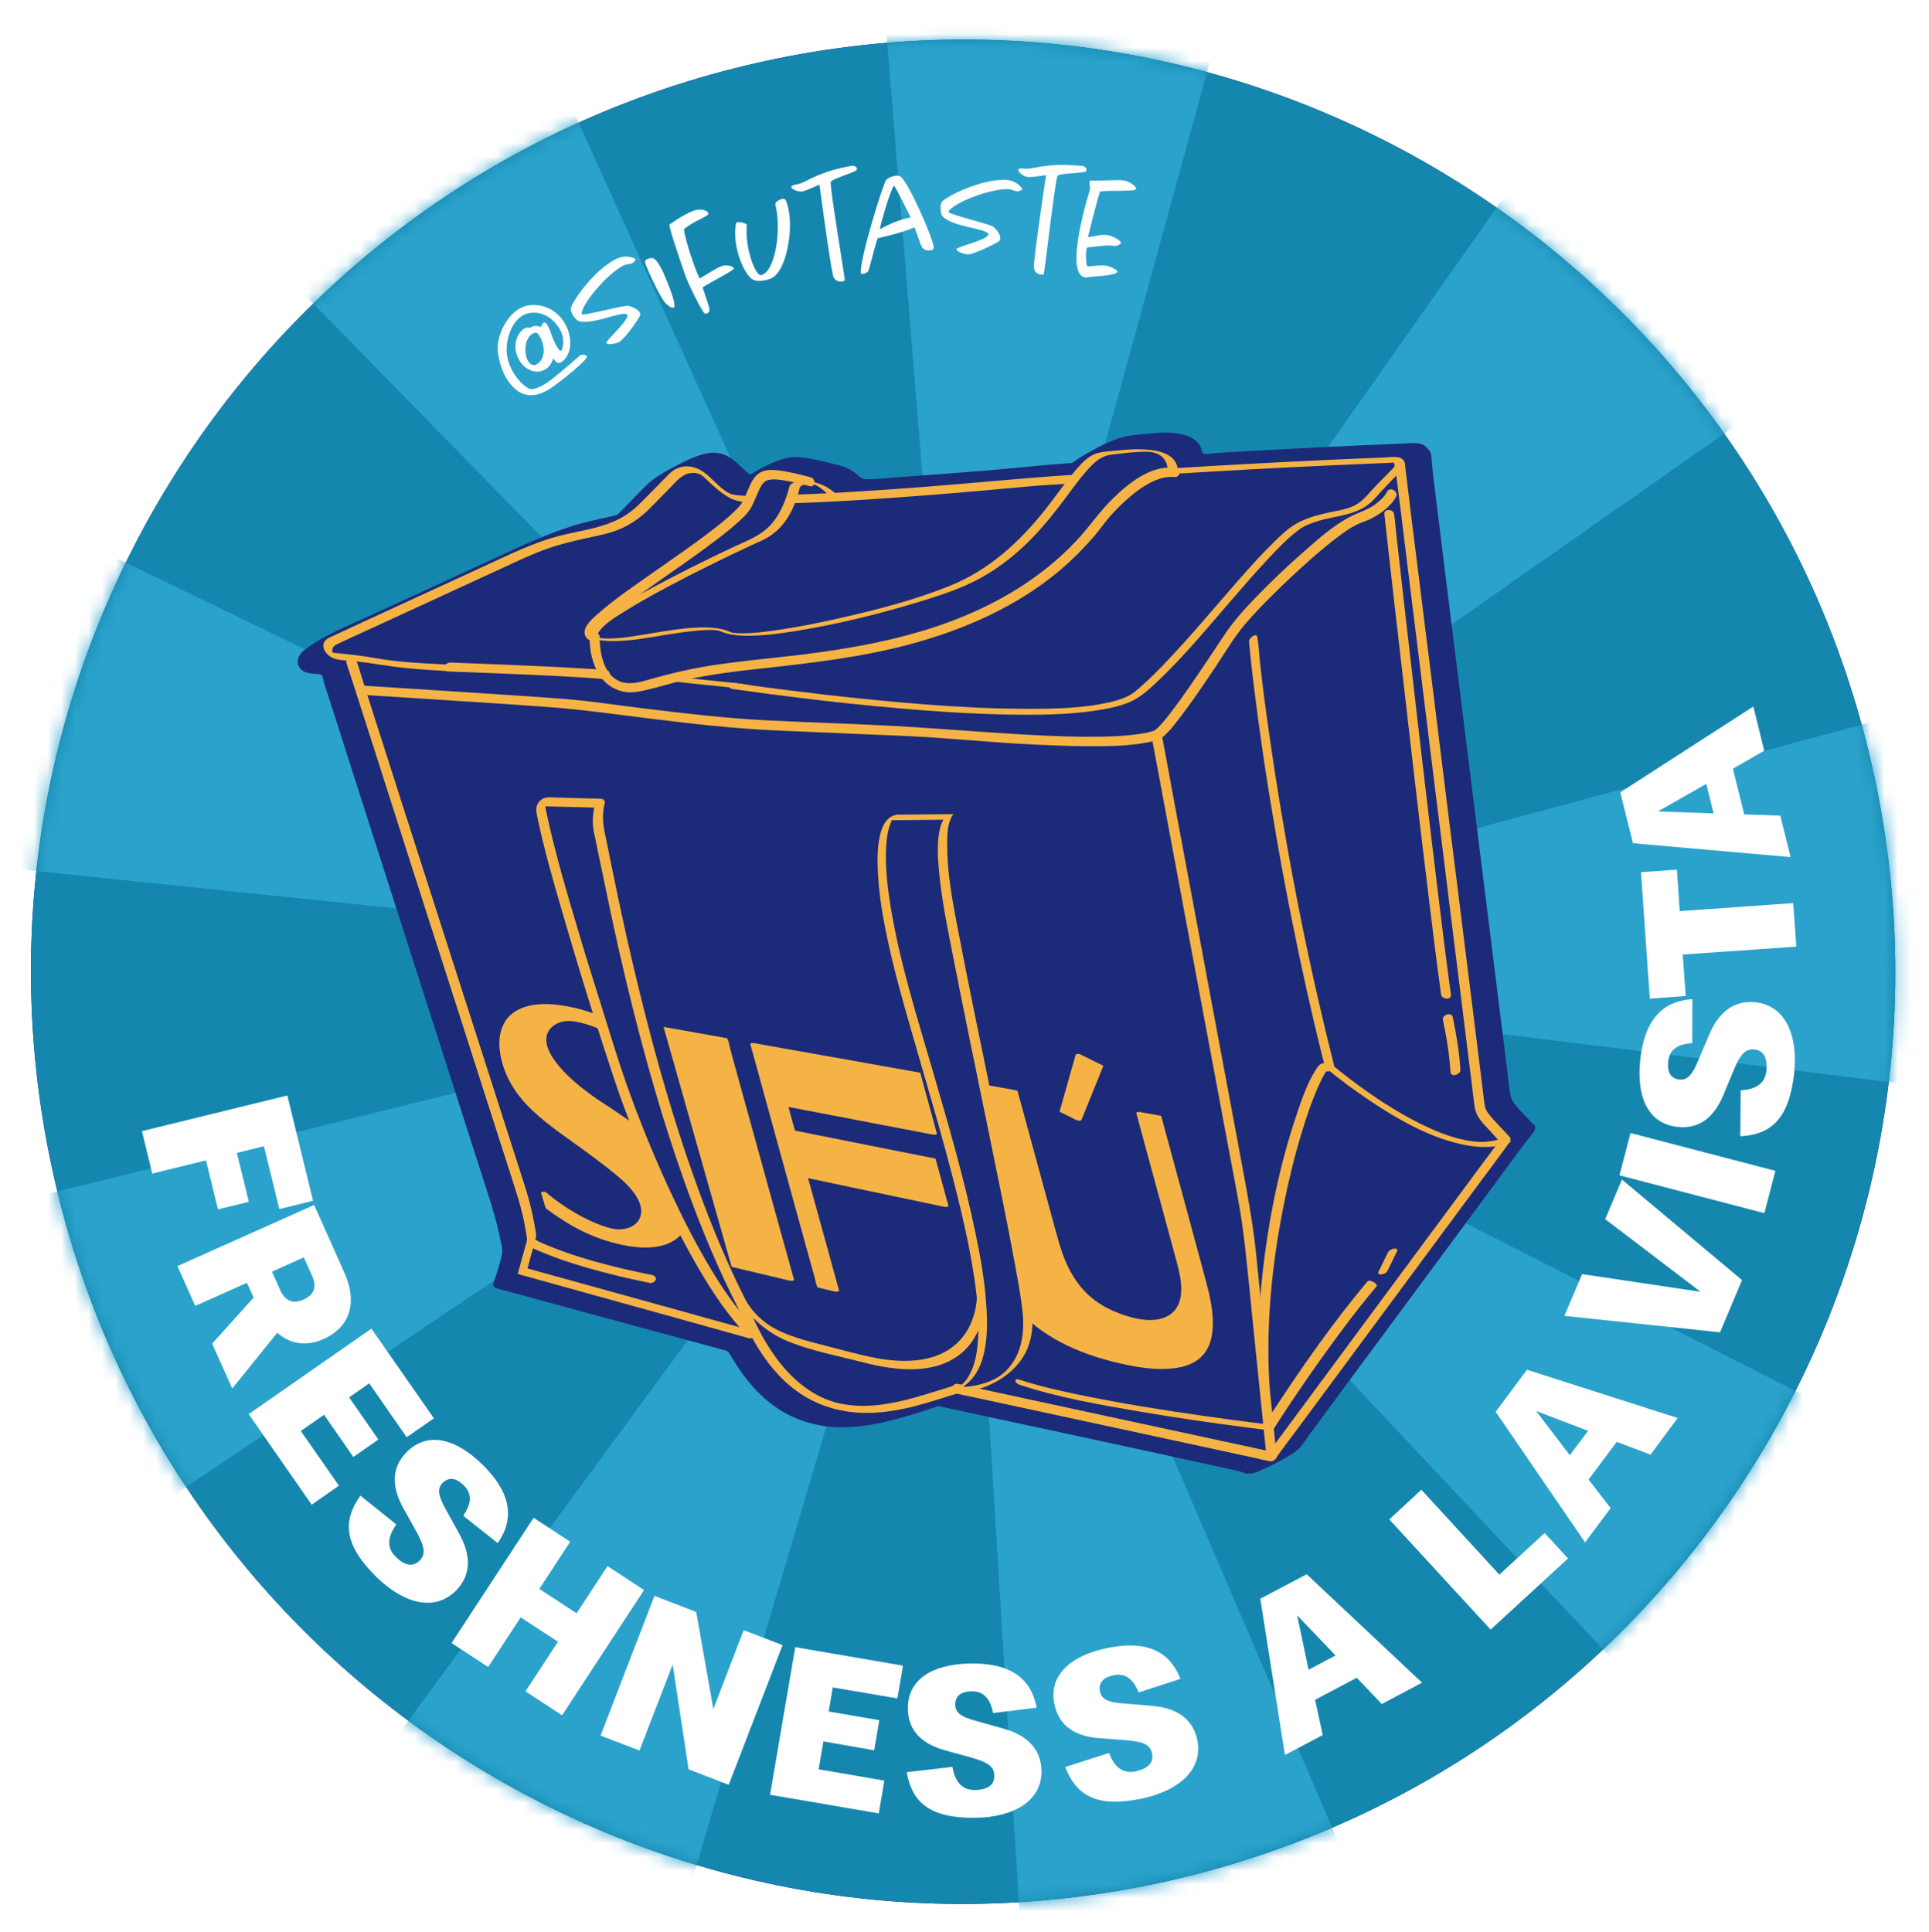 <?xml version="1.0" encoding="utf-8"?>
<!-- Generator: Adobe Illustrator 28.1.0, SVG Export Plug-In . SVG Version: 6.00 Build 0)  -->
<svg version="1.1" id="Capa_1" xmlns="http://www.w3.org/2000/svg" xmlns:xlink="http://www.w3.org/1999/xlink" x="0px" y="0px"
	 viewBox="0 0 141.78 142.02" style="enable-background:new 0 0 141.78 142.02;" xml:space="preserve">
<style type="text/css">
	.st0{fill:#1B2B79;}
	.st1{fill:#1587AE;}
	.st2{fill:#FFFFFF;filter:url(#Adobe_OpacityMaskFilter);}
	.st3{mask:url(#mask0_2450_2419_00000160903670871108105910000000453618088068781748_);}
	.st4{fill:#2AA2CB;}
	.st5{fill:#FFFFFF;}
	.st6{fill:#F6B345;}
</style>
<path class="st0" d="M137.58,56.24C129.19,19.35,92.49-3.76,55.6,4.63C18.71,13.02-4.39,49.73,3.99,86.62
	c8.39,36.89,45.09,59.99,81.98,51.61C122.87,129.83,145.97,93.13,137.58,56.24z"/>
<path class="st1" d="M137.58,56.24C129.19,19.35,92.49-3.76,55.6,4.63C18.71,13.02-4.39,49.73,3.99,86.62
	c8.39,36.89,45.09,59.99,81.98,51.61C122.87,129.83,145.97,93.13,137.58,56.24z"/>
<defs>
	<filter id="Adobe_OpacityMaskFilter" filterUnits="userSpaceOnUse" x="0" y="0" width="141.78" height="142.02">
		<feColorMatrix  type="matrix" values="1 0 0 0 0  0 1 0 0 0  0 0 1 0 0  0 0 0 1 0"/>
	</filter>
</defs>
<mask maskUnits="userSpaceOnUse" x="0" y="0" width="141.78" height="142.02" id="mask0_2450_2419_00000160903670871108105910000000453618088068781748_">
	<path class="st2" d="M137.58,56.24C129.19,19.35,92.49-3.76,55.6,4.63C18.71,13.02-4.39,49.73,3.99,86.62
		c8.39,36.89,45.09,59.99,81.98,51.61C122.87,129.83,145.97,93.13,137.58,56.24z"/>
</mask>
<g class="st3">
	<path class="st4" d="M86.47,140.38l-0.03,0.01c-3.74,0.85-7.59,1.4-11.42,1.64l-4.05-65.79c0.06,0,0.13-0.01,0.19-0.01l-0.4-4.91
		l1.33,2.94l26.7,62.12C94.83,138.07,90.69,139.42,86.47,140.38L86.47,140.38z"/>
	<path class="st4" d="M50.56,139.24c-7.9-2.34-15.28-6-21.93-10.88l39.01-53.12c0.03,0.03,0.07,0.05,0.1,0.07l2.9-4.12l-0.82,2.99
		L50.56,139.24z"/>
	<path class="st4" d="M119.37,122.88L74.21,74.86c0.04-0.04,0.08-0.08,0.12-0.12l-3.51-3.58l1.42,0.69l61.8,31.45
		C130.31,110.64,125.37,117.23,119.37,122.88z"/>
	<path class="st4" d="M11.66,110.65c-4.6-6.86-7.94-14.41-9.93-22.45L65.7,72.33l0.02,0.08l4.94-1.31L11.66,110.65z"/>
	<path class="st4" d="M141.24,79.83l-65.42-8.12c0-0.03,0.01-0.07,0.01-0.1l-5.08-0.53l4.97-1.23c-0.01-0.04-0.02-0.08-0.03-0.12
		l63.64-17.14c0.24,0.9,0.47,1.82,0.68,2.74C141.84,63.4,142.25,71.64,141.24,79.83L141.24,79.83z"/>
	<path class="st4" d="M70.74,71.05L70.74,71.05l0.03-0.08l-0.02,0.06l0.64-0.91l2.35-3.21c-0.02-0.02-0.04-0.03-0.07-0.05
		l37.94-53.89c6.76,4.76,12.59,10.6,17.32,17.36L71.51,70.53L70.74,71.05L70.74,71.05z"/>
	<path class="st4" d="M70.63,71.07l-0.03,0l-5.02-0.62c0,0.03-0.01,0.07-0.01,0.1L0,63.75c0.85-8.22,3.11-16.17,6.72-23.62
		L70.63,71.07L70.63,71.07z"/>
	<path class="st4" d="M70.59,70.91l-3.44-3.56c-0.01,0.01-0.02,0.02-0.02,0.02L21.01,20.26c5.93-5.8,12.76-10.48,20.31-13.9
		L70.59,70.91L70.59,70.91z"/>
	<path class="st4" d="M70.73,70.86l-0.39-4.93c0,0-0.01,0-0.01,0l-5.36-65.7c8.27-0.67,16.51,0.1,24.51,2.29L70.73,70.86z"/>
</g>
<path class="st5" d="M21.12,80.52l1.89,7.74l-2.48,0.61l-1.13-4.62l-1.99,0.49l0.88,3.6l-2.27,0.55l-0.88-3.6l-3.95,0.97l-0.76-3.12
	L21.12,80.52z"/>
<path class="st5" d="M18.64,95.38l-0.49-1.09l-3.8,1.7l-1.31-2.93l10.05-4.49l2.22,4.97c1.08,2.42,0.22,4.1-1.52,4.88
	c-1.33,0.6-2.53,0.33-3.41-0.46l-3.31,4.1l-1.48-3.3L18.64,95.38L18.64,95.38z M22.94,93.78l-0.61-1.36l-2.34,1.05l0.61,1.36
	c0.36,0.81,0.96,1.03,1.69,0.7C23.09,95.18,23.31,94.6,22.94,93.78z"/>
<path class="st5" d="M27.3,97.66l4.59,6.59l-2,1.39l-2.75-3.96l-1.48,1.03l2.15,3.1l-1.84,1.28l-2.15-3.1l-1.71,1.19l2.8,4.02
	l-2,1.4l-4.63-6.66L27.3,97.66L27.3,97.66z"/>
<path class="st5" d="M30.86,114.69c0.45-0.48,0.35-1.02-0.27-2.14l-0.95-1.71c-0.78-1.41-0.97-2.87,0.25-4.11
	c1.5-1.51,3.57-1.05,5.59,0.94c1.96,1.94,2.44,3.84,1.1,5.75l-2.53-2.01c0.7-1.02,0.58-1.7,0.02-2.25c-0.6-0.59-1.13-0.57-1.54-0.16
	c-0.42,0.42-0.3,0.98,0.22,1.91l1,1.82c0.83,1.5,0.95,2.98-0.24,4.19c-1.61,1.6-3.91,0.89-5.84-1.01c-2.4-2.36-2.5-4.11-1.18-5.98
	l2.64,2.12c-0.69,0.99-0.69,1.74-0.04,2.38C29.75,115.1,30.38,115.19,30.86,114.69L30.86,114.69z"/>
<path class="st5" d="M41.01,120.67l-2.74-1.79l-2.39,3.65l-2.69-1.76l6.03-9.21l2.69,1.76l-2.27,3.47l2.74,1.79l2.27-3.47l2.69,1.76
	l-6.03,9.21l-2.69-1.76L41.01,120.67z"/>
<path class="st5" d="M49.44,122.35L47,128.67l-2.86-1.1l3.96-10.27l3.07,1.18l1.26,7.14l2.23-5.8l2.86,1.1l-3.96,10.27l-2.95-1.14
	L49.44,122.35z"/>
<path class="st5" d="M58.45,121.07l7.92,1.36l-0.41,2.41l-4.75-0.81l-0.3,1.77l3.72,0.64l-0.38,2.21L60.52,128l-0.35,2.05l4.83,0.83
	l-0.41,2.41l-7.99-1.37L58.45,121.07L58.45,121.07z"/>
<path class="st5" d="M73.08,130.49c-0.03-0.66-0.48-0.96-1.71-1.31l-1.89-0.52c-1.56-0.43-2.73-1.32-2.75-3.06
	c-0.03-2.13,1.75-3.28,4.59-3.33c2.76-0.04,4.45,0.95,4.87,3.25l-3.2,0.39c-0.24-1.22-0.81-1.6-1.59-1.59
	c-0.85,0.01-1.2,0.41-1.19,0.99c0.01,0.6,0.48,0.9,1.52,1.18l2,0.56c1.65,0.46,2.79,1.42,2.82,3.11c0.02,2.27-2.11,3.41-4.82,3.45
	c-3.37,0.05-4.68-1.1-5.09-3.35l3.36-0.39c0.22,1.19,0.76,1.71,1.67,1.7C72.6,131.56,73.11,131.18,73.08,130.49L73.08,130.49z"/>
<path class="st5" d="M84.67,128.86c-0.15-0.64-0.66-0.85-1.93-0.95l-1.95-0.15c-1.61-0.12-2.93-0.78-3.29-2.48
	c-0.44-2.08,1.09-3.56,3.86-4.14c2.7-0.57,4.55,0.08,5.4,2.26l-3.07,1c-0.47-1.15-1.1-1.42-1.86-1.26c-0.83,0.17-1.1,0.63-0.98,1.2
	c0.12,0.58,0.65,0.79,1.72,0.87l2.07,0.17c1.71,0.14,3.01,0.85,3.36,2.51c0.45,2.22-1.42,3.75-4.07,4.31
	c-3.29,0.69-4.81-0.19-5.64-2.32l3.22-1.03c0.44,1.12,1.07,1.53,1.96,1.35C84.4,130,84.83,129.53,84.67,128.86L84.67,128.86z"/>
<path class="st5" d="M99.72,123.32l-3.06,1.62l0.56,2.59L94.44,129l-1.81-11.49l3.41-1.8l8.48,7.97l-2.96,1.57L99.72,123.32
	L99.72,123.32z M98.16,121.68l-2.82-2.95l0.84,4L98.16,121.68z"/>
<path class="st5" d="M104.47,109.5l5.73,6.24l3.33-3.06l1.72,1.87l-5.69,5.23l-7.45-8.1L104.47,109.5L104.47,109.5z"/>
<path class="st5" d="M118.83,105.98l-2.07,2.77l1.62,2.1l-1.88,2.52l-6.57-9.6l2.3-3.09l11.08,3.55l-2,2.69L118.83,105.98z
	 M116.72,105.17l-3.82-1.46l2.48,3.25L116.72,105.17L116.72,105.17z"/>
<path class="st5" d="M114.98,96.72l1.3-3.07l8.71,1.3l-7.01-5.34l1.23-2.91l8.83,7.39l-1.62,3.84L114.98,96.72z"/>
<path class="st5" d="M119.03,86.39l0.81-3.11l10.65,2.78l-0.81,3.11L119.03,86.39L119.03,86.39z"/>
<path class="st5" d="M128.93,77.14c-0.66-0.06-1.02,0.36-1.51,1.53l-0.75,1.81c-0.62,1.49-1.65,2.54-3.38,2.35
	c-2.12-0.23-3.04-2.15-2.73-4.96c0.3-2.74,1.5-4.29,3.83-4.43l-0.01,3.23c-1.24,0.08-1.69,0.6-1.77,1.38
	c-0.09,0.84,0.26,1.24,0.83,1.3c0.59,0.06,0.95-0.37,1.36-1.36l0.81-1.91c0.66-1.58,1.75-2.59,3.43-2.41
	c2.25,0.26,3.12,2.52,2.83,5.21c-0.37,3.35-1.68,4.51-3.96,4.64l0.03-3.38c1.2-0.07,1.79-0.54,1.89-1.44
	C129.93,77.76,129.62,77.2,128.93,77.14L128.93,77.14z"/>
<path class="st5" d="M123.68,70.16l0.22,3.05l-2.64,0.19l-0.65-9.29l2.64-0.19l0.21,3.05l8.34-0.59l0.23,3.2L123.68,70.16
	L123.68,70.16z"/>
<path class="st5" d="M127.37,56.5l0.83,3.36l2.65,0.09l0.76,3.05l-11.59-1.02l-0.93-3.74l9.78-6.31l0.8,3.25L127.37,56.5z
	 M125.41,57.62l-3.55,2.02l4.09,0.15L125.41,57.62L125.41,57.62z"/>
<path class="st5" d="M43.13,26.2c0.13,0.19-1.88,1.82-2.58,2.29c-1.5,1.01-2.5,0.56-3.25-0.56c-0.31-0.46-0.57-1.11-0.71-2.04
	c-0.13-0.85,0.41-2.42,1.44-3.11c0.27-0.18,0.56-0.31,0.89-0.34c1.14-0.12,1.99,0.42,2.49,1.16c0.73,1.09,0.66,2.48-0.14,3.01
	c-0.24,0.16-0.39,0.05-0.61-0.27c-0.09,0.32-0.26,0.6-0.5,0.76c-0.74,0.5-1.54,0.06-1.91-0.49c-0.74-1.11-0.2-2.14,0.21-2.41
	c0.13-0.09,0.29-0.17,0.49-0.1c0.13-0.09,0.39-0.24,0.79-0.06c0.05-0.12,0.11-0.25,0.2-0.31c0.07-0.05,0.17-0.03,0.28,0.14
	c0.09,0.14,0.2,0.36,0.32,0.74c0.02,0.06,0.23,0.65,0.45,0.96c0.1,0.15,0.19,0.25,0.27,0.19c0.02-0.01,0.03-0.03,0.05-0.06
	c0.19-0.63,0.05-1.2-0.26-1.65c-0.8-1.2-2.04-1.26-2.71-0.81c-0.91,0.61-1.17,2.02-1.09,2.73c0.06,0.62,0.31,1.17,0.6,1.6
	c0.34,0.5,0.76,0.87,1.03,0.99c0.39,0.18,1.16-0.32,1.3-0.41c0.5-0.34,1.27-0.99,2.41-1.99c0.01-0.02,0.02-0.02,0.03-0.03
	c0.15-0.1,0.42-0.06,0.5,0.04C43.12,26.2,43.13,26.2,43.13,26.2L43.13,26.2z M39.08,24.57c-0.56,0.38-0.58,1.51-0.24,2.01
	c0.2,0.29,0.44,0.31,0.64,0.18c0.73-0.49,0.52-1.55,0.12-2.14c-0.02-0.02-0.04-0.06-0.05-0.08C39.4,24.37,39.2,24.49,39.08,24.57
	L39.08,24.57z"/>
<path class="st5" d="M46.46,19.35c-0.14,0.07-0.37,0.03-0.68,0.19c-1.17,0.61-3.06,2.84-3.03,3.54l0,0.01c0.12,0.16,3-0.65,3.4-0.61
	c0.16,0.01,0.73,0.21,0.87,0.49c0.04,0.08,0.06,0.15,0.02,0.23c-0.11,0.28-1.17,1.76-1.53,1.94c-0.28,0.14-0.85,0.22-0.94,0.09
	c-0.09-0.18,1.73-1.73,1.53-2.1c0-0.01-0.01,0-0.02-0.01c-0.27-0.31-2.61,0.82-3.57,0.47c-0.12-0.05-0.32-0.26-0.45-0.5
	c-0.09-0.17-0.13-0.35-0.09-0.48c0.17-0.58,1.7-2.74,3.26-3.55c0.55-0.28,1.02-0.24,1.45-0.05C46.76,19.08,46.61,19.27,46.46,19.35
	L46.46,19.35z"/>
<path class="st5" d="M48.89,20.36c0.52,1.21,0.82,2.16,0.62,2.25c-0.16,0.07-0.46-0.2-0.59-0.32c-0.27-0.27-0.88-1.49-1.24-2.31
	c-0.31-0.73-0.37-0.82-0.09-0.94c0.36-0.15,0.53-0.09,0.81,0.35C48.56,19.62,48.73,19.97,48.89,20.36L48.89,20.36z"/>
<path class="st5" d="M53.94,19.72c0.05,0.15-1.81,1.06-2.3,1.41c0.47,1.48,0.71,1.76,0.28,1.92c-0.03,0.01-0.06,0.01-0.09,0.01
	c-0.19-0.01-1.23-2.19-1.42-2.71c-0.19-0.52-1.31-3.77-1.2-3.85c0.68-0.49,1.33-0.85,1.74-1c0.61-0.22,1-0.02,1.12,0.16
	c0.09,0.24-1.1,0.56-1.8,1.19c0.09,0.69,0.45,1.82,0.75,2.65c0.17,0.48,0.35,0.84,0.39,0.97c0.39-0.2,1.19-0.75,1.63-0.91
	c0.32-0.12,0.83-0.01,0.9,0.15C53.93,19.71,53.94,19.72,53.94,19.72L53.94,19.72z"/>
<path class="st5" d="M57.92,15.23c0.42,1.61-0.11,4.69-1.21,5.22c-0.09,0.04-0.22,0.09-0.35,0.12c-0.39,0.1-0.88,0.14-1.16-0.11
	c-0.38-0.34-0.76-1.1-0.97-1.9c-0.19-0.72-0.26-1.5-0.13-2.14c0.01-0.05,0.04-0.07,0.1-0.09c0.21-0.05,0.69,0.11,0.69,0.2
	c-0.06,0.77,0.04,1.55,0.22,2.2c0.24,0.91,0.6,1.55,0.85,1.49c1.06-0.28,1.48-3.43,1.03-5.19c-0.04-0.15,0.24-0.34,0.47-0.4
	c0.29-0.08,0.31,0.13,0.37,0.29C57.85,15.02,57.89,15.13,57.92,15.23L57.92,15.23z"/>
<path class="st5" d="M62.98,12.4c0.01,0.03,0,0.06-0.01,0.09c-0.08,0.16-1.86,0.67-1.91,0.88c-0.09,0.34,1.04,6.98,1.03,7.22
	c0,0.04-0.07,0.08-0.18,0.1c-0.19,0.03-0.49-0.01-0.64-0.31c-0.02-0.02-0.09-0.32-0.16-0.74c-0.31-1.77-0.88-6.06-0.88-6.07
	c0-0.02-0.92,0.44-1.26,0.5c-0.31,0.05-0.76-0.15-0.81-0.3c-0.03-0.19,0.39-0.19,0.66-0.28c0.65-0.24,1.45-0.89,3.78-1.3
	c0.18-0.03,0.36,0.07,0.39,0.19C62.98,12.38,62.98,12.39,62.98,12.4L62.98,12.4z"/>
<path class="st5" d="M68.63,18.17c0.01,0.15-0.12,0.22-0.26,0.23c-0.75,0.07-0.64-0.45-1.16-1.69c-0.95,0.43-2.7,0.8-2.7,0.8
	c-0.2,0.51-0.62,2.36-0.71,2.44c-0.02,0.06-0.26,0.18-0.41,0.19c-0.06,0-0.11-0.01-0.12-0.06c-0.09-1.05,1.68-6.71,1.88-6.88
	c0.2-0.16,0.46-0.26,0.67-0.28c0.19-0.02,0.35,0.02,0.42,0.1c0.64,0.64,2.18,4.14,2.37,5.04C68.62,18.11,68.63,18.14,68.63,18.17z
	 M65.71,13.65c-0.12,0.03-0.72,1.78-1.05,3.2c1.41-0.78,2.28-0.86,2.28-0.86S65.78,13.64,65.71,13.65z"/>
<path class="st5" d="M74.74,14.06c-0.16,0-0.34-0.15-0.68-0.16c-1.32-0.03-4.04,1.03-4.35,1.66l0,0.01c0.03,0.2,2.95,0.87,3.28,1.09
	c0.14,0.09,0.54,0.53,0.53,0.85c0,0.09-0.02,0.16-0.09,0.21c-0.23,0.19-1.87,0.98-2.27,0.98c-0.31-0.01-0.85-0.21-0.86-0.37
	c0-0.21,2.34-0.69,2.35-1.11c0-0.01-0.01-0.01-0.01-0.02c-0.09-0.4-2.68-0.53-3.36-1.3c-0.09-0.1-0.16-0.38-0.15-0.65
	c0-0.19,0.06-0.37,0.15-0.47c0.43-0.42,2.8-1.59,4.56-1.56c0.62,0.01,1.01,0.27,1.3,0.65C75.13,13.97,74.92,14.07,74.74,14.06
	L74.74,14.06z"/>
<path class="st5" d="M79.85,12.52c0,0.03-0.02,0.06-0.04,0.08c-0.12,0.13-1.97,0.13-2.08,0.32c-0.18,0.31-0.94,6.99-1.01,7.22
	c-0.01,0.04-0.09,0.06-0.2,0.05c-0.19-0.02-0.47-0.15-0.53-0.48c-0.02-0.02,0.01-0.33,0.05-0.75c0.19-1.79,0.84-6.06,0.84-6.08
	c0-0.02-1,0.17-1.35,0.13c-0.31-0.03-0.69-0.36-0.69-0.52c0.02-0.19,0.42-0.07,0.71-0.09c0.7-0.05,1.64-0.45,3.99-0.2
	c0.19,0.02,0.33,0.16,0.32,0.29C79.86,12.5,79.85,12.51,79.85,12.52L79.85,12.52z"/>
<path class="st5" d="M80.85,14.08c-0.18,0.5-0.89,3.34-0.89,3.34c0.46-0.01,0.92-0.21,1.43-0.14c0.54,0.1,1.01,0.44,1,0.57
	c-0.02,0.11-0.32,0.27-0.57,0.22c-0.38-0.07-1.06,0.02-1.92,0.12c-0.02,0.04-0.04,0.09-0.05,0.16c-0.07,0.4-0.01,1.19,0.07,1.22
	c0.1,0.04,1.03-0.11,1.36-0.05c0.24,0.04,0.86,0.29,0.85,0.45c-0.06,0.31-1.88,0.34-2.11,0.4c-0.08,0.02-0.19,0.03-0.3,0.01
	c-0.8-0.15-0.66-1.88-0.39-3.34c0.29-1.57,0.78-3.09,0.79-3.16c0.01-0.08-0.07-0.35-0.04-0.5c0.01-0.07,0.04-0.11,0.11-0.11
	c1,0.03,1.98-0.08,2.46,0c0.36,0.07,0.87,0.41,0.86,0.62l0,0.01C83.47,14.1,81.34,13.97,80.85,14.08L80.85,14.08z"/>
<path class="st0" d="M103.15,34.02c-0.01-0.02-0.03-0.05-0.04-0.07c-0.36-0.52-1.06-0.38-1.61-0.36c-0.59,0.02-1.17,0.05-1.76,0.07
	c-3.51,0.15-7.03,0.33-10.54,0.54c-0.88,0.05-1.75,0.11-2.63,0.16c-0.07-0.48-0.32-0.91-0.75-1.17c-0.52-0.3-1.13-0.38-1.72-0.4
	c-0.66-0.01-1.31,0.05-1.96,0.13c-0.45,0.05-0.95,0.05-1.38,0.22c-0.77,0.3-1.35,0.98-1.85,1.61c-0.05,0.06-0.09,0.12-0.14,0.17
	c-0.02,0-0.05-0.01-0.07,0c-1.11,0.07-2.23,0.13-3.34,0.23c-0.9,0.08-1.81,0.17-2.71,0.25c-3.06,0.27-6.12,0.52-9.19,0.71
	c-0.63,0.04-1.26,0.08-1.89,0.11c-0.53-0.55-1.19-1.01-1.97-1.09c-0.03-0.01-0.07-0.03-0.1-0.03c-0.71-0.18-1.43-0.37-2.15-0.47
	c-0.42-0.06-0.86-0.09-1.27,0.03c-0.68,0.2-0.92,0.9-1.18,1.49c-0.03,0.08-0.07,0.17-0.11,0.26c-0.24-0.02-0.49-0.04-0.7-0.09
	c-0.23-0.05-0.48-0.23-0.69-0.38c-0.5-0.35-0.91-0.81-1.37-1.2c-0.83-0.7-2.06-0.63-2.83,0.14c-0.48,0.49-0.96,0.98-1.44,1.47
	c-0.52,0.53-1.02,1.07-1.63,1.49c-0.57,0.4-1.22,0.69-1.89,0.86c-0.26,0.07-0.52,0.12-0.78,0.18c-0.71,0.16-1.42,0.31-2.13,0.49
	c-1.58,0.4-3.05,1.06-4.52,1.74c-1,0.46-2,0.92-3.01,1.38c-1.46,0.67-2.92,1.34-4.38,2.02c-1.27,0.58-2.54,1.17-3.82,1.76
	c-0.37,0.17-0.75,0.34-1.12,0.51c-0.31,0.14-0.64,0.28-0.76,0.65c-0.16,0.53,0.25,0.99,0.76,1.06c0.31,0.05,0.63,0.08,0.94,0.1
	c0,0.02,0,0.03,0.01,0.05c0.13,0.41,0.26,0.82,0.39,1.23c0.36,1.11,0.71,2.22,1.07,3.33c0.52,1.61,1.03,3.22,1.55,4.84
	c0.62,1.93,1.24,3.86,1.86,5.79c0.66,2.06,1.32,4.12,1.98,6.18c0.64,2.01,1.29,4.02,1.93,6.03c0.56,1.75,1.12,3.51,1.69,5.26
	c0.42,1.32,0.85,2.64,1.27,3.96c0.22,0.7,0.45,1.39,0.67,2.09c0.18,0.55,0.34,1.1,0.48,1.67c0.13,0.54,0.24,1.08,0.33,1.63
	c0.04,0.23,0.09,0.38,0.03,0.6c-0.13,0.46-0.25,0.92-0.38,1.38c-0.08,0.3-0.16,0.6-0.25,0.9c-0.02,0.09,0.03,0.15,0.11,0.17
	c1.06,0.29,2.12,0.58,3.17,0.86c2.54,0.69,5.08,1.38,7.62,2.07c2.11,0.57,4.23,1.15,6.35,1.73c1.17,2.12,2.76,4.01,5.03,4.95
	c2.18,0.91,4.58,0.68,6.81,0.11c1.13-0.29,2.23-0.67,3.34-1c0.05-0.02,0.09-0.04,0.11-0.07c0.63,0.14,1.26,0.27,1.88,0.41
	c1.84,0.4,3.68,0.79,5.52,1.19c2.23,0.48,4.46,0.96,6.68,1.44c1.93,0.42,3.85,0.83,5.78,1.25c0.88,0.19,1.75,0.41,2.64,0.57
	c0.15,0.18,0.65,0.19,0.69-0.06c0.57-0.77,1.14-1.54,1.71-2.31c1.37-1.85,2.73-3.7,4.1-5.54c1.66-2.24,3.32-4.49,4.98-6.73
	c1.43-1.93,2.86-3.86,4.29-5.8c0.47-0.64,0.95-1.28,1.42-1.92c0.21-0.28,0.52-0.59,0.67-0.91c0.01-0.01,0.02-0.03,0.03-0.04
	c0.02-0.03,0.02-0.06,0-0.09c-0.03-0.04-0.07-0.08-0.11-0.12c0.05-0.04,0.08-0.08,0-0.05c-0.01,0-0.02,0.01-0.04,0.01
	c-0.22-0.25-0.44-0.5-0.67-0.74c-0.28-0.31-0.61-0.61-0.84-0.95c-0.19-0.28-0.22-0.59-0.26-0.91c-0.11-0.86-0.21-1.71-0.32-2.57
	c-0.19-1.56-0.39-3.11-0.58-4.67c-0.26-2.05-0.51-4.1-0.77-6.16c-0.29-2.34-0.58-4.68-0.87-7.02c-0.3-2.42-0.6-4.85-0.9-7.27
	c-0.29-2.3-0.57-4.59-0.86-6.89c-0.24-1.97-0.49-3.93-0.73-5.9c-0.18-1.43-0.35-2.85-0.53-4.28c-0.08-0.68-0.13-1.37-0.25-2.04
	c-0.01-0.03-0.01-0.06-0.01-0.09C103.27,34.1,103.22,34.05,103.15,34.02L103.15,34.02z"/>
<path class="st0" d="M104.98,33.05c-0.35-0.58-1.07-0.49-1.65-0.46c-0.99,0.06-1.98,0.08-2.97,0.13c-2.02,0.09-4.05,0.19-6.07,0.3
	c-0.98,0.05-1.97,0.11-2.95,0.16c-0.49,0.03-0.99,0.06-1.48,0.09c-0.21,0.01-0.41,0.02-0.62,0.04c-0.17,0.01-0.69,0.12-0.81,0.01
	c-0.1-0.09-0.13-0.36-0.2-0.49c-0.08-0.16-0.19-0.3-0.32-0.42c-0.29-0.26-0.67-0.4-1.05-0.49c-0.87-0.2-1.79-0.12-2.67-0.02
	c-0.54,0.06-1.1,0.08-1.63,0.22c-0.96,0.25-1.88,0.76-2.74,1.25c-1.14,0.64-2.04,1.42-2.84,2.44c1.18-0.62,2.36-1.24,3.54-1.87
	c-0.44-0.02-0.9,0.05-1.34,0.07c-0.48,0.03-0.95,0.06-1.43,0.1c-0.96,0.07-1.91,0.17-2.87,0.26c-1.87,0.18-3.75,0.33-5.63,0.47
	c-0.92,0.07-1.85,0.14-2.77,0.2c-0.94,0.06-1.9,0.19-2.84,0.18c-0.38,0-0.6-0.34-0.91-0.55c-0.31-0.21-0.65-0.37-1.02-0.46
	c-0.79-0.19-1.59-0.41-2.4-0.54c-0.49-0.08-0.97-0.11-1.45-0.01c-1.02,0.22-2,0.79-2.89,1.32c-0.53,0.32-1.12,0.67-1.46,1.21
	c-0.21,0.34-0.35,0.73-0.51,1.1c1.18-0.62,2.36-1.24,3.54-1.87c-0.51-0.04-0.88-0.14-1.29-0.44c-0.42-0.3-0.78-0.68-1.16-1.02
	c-0.58-0.52-1.28-0.79-2.07-0.65c-0.83,0.15-1.63,0.57-2.37,0.95c-0.75,0.39-1.53,0.82-2.14,1.41c-0.73,0.71-1.42,1.47-2.16,2.19
	c-0.13,0.13-0.26,0.25-0.4,0.37l-0.11,0.09c-0.12,0.1-0.14,0.11-0.07,0.05c-0.01-0.06,0.92-0.52,0.98-0.55
	c0.75-0.37,0.31-0.14,0.03-0.07c-0.31,0.08-0.62,0.15-0.93,0.22c-1.02,0.23-2.04,0.44-3.03,0.77c-2.18,0.72-4.24,1.73-6.32,2.69
	c-1.93,0.89-3.87,1.78-5.8,2.67c-0.96,0.44-1.93,0.89-2.9,1.33c-1.4,0.64-2.86,1.23-4.13,2.13c-0.36,0.25-0.75,0.54-0.79,1.01
	c-0.03,0.38,0.23,0.71,0.58,0.84c0.18,0.07,0.38,0.09,0.58,0.11c0.13,0.02,0.48,0,0.59,0.09c0.11,0.11,0.17,0.54,0.22,0.68
	c0.08,0.26,0.16,0.52,0.25,0.77c0.66,2.04,1.31,4.09,1.96,6.13c2.62,8.16,5.23,16.32,7.85,24.47c0.66,2.07,1.33,4.13,1.99,6.2
	c0.32,0.99,0.61,1.98,0.82,3c0.08,0.42,0.25,0.91,0.17,1.34c-0.1,0.54-0.3,1.08-0.44,1.6c-0.05,0.17-0.22,0.5-0.19,0.68
	c0.04,0.21,0.22,0.2,0.41,0.26c0.55,0.15,1.11,0.3,1.66,0.45c1.01,0.28,2.03,0.55,3.04,0.83c2.09,0.57,4.17,1.13,6.26,1.7
	c1.03,0.28,2.06,0.56,3.1,0.84c0.52,0.14,1.03,0.28,1.55,0.42c0.23,0.06,0.47,0.13,0.7,0.19c0.12,0.03,0.27,0.05,0.39,0.11
	c0.17,0.08,0.18,0.1,0.28,0.26c0.84,1.47,1.9,2.84,3.28,3.83c1.44,1.03,3.15,1.53,4.91,1.54c1.94,0.01,3.83-0.51,5.66-1.08
	c1.7-0.53,3.36-1.1,4.79-2.21c-1.13,0.57-2.25,1.15-3.38,1.72c7.13,1.54,14.28,3.05,21.4,4.63c0.39,0.09,0.77,0.15,1.13,0.29
	c0.47,0.18,1.01-0.09,1.43-0.28c0.51-0.23,1.01-0.48,1.49-0.76c0.4-0.23,0.89-0.48,1.2-0.83c0.27-0.31,0.49-0.69,0.74-1.02
	c1.11-1.5,2.22-3.01,3.33-4.51c2.17-2.93,4.34-5.87,6.51-8.8c1.24-1.67,2.47-3.35,3.71-5.02c0.6-0.81,1.2-1.63,1.8-2.44
	c0.28-0.38,0.58-0.76,0.87-1.13c0.11-0.14,0.24-0.3,0.3-0.46c0.08-0.19-0.08-0.19-0.02-0.36c-0.1-0.04-0.2-0.03-0.31,0.02
	c-0.13,0.03-0.26,0.08-0.39,0.13c0.21-0.04,0.41-0.09,0.62-0.13c-0.49-0.55-1.11-1.08-1.51-1.7c-0.19-0.3-0.23-0.64-0.27-0.98
	c-0.05-0.4-0.1-0.81-0.15-1.21c-0.2-1.62-0.4-3.24-0.61-4.87c-0.41-3.32-0.82-6.64-1.24-9.96c-0.83-6.63-1.65-13.27-2.48-19.9
	c-0.23-1.86-0.46-3.71-0.69-5.57c-0.12-0.95-0.24-1.9-0.35-2.85c-0.06-0.47-0.11-0.95-0.16-1.42
	C105.22,33.9,105.26,33.22,104.98,33.05c-0.13-0.09-0.52,0.09-0.61,0.12c-0.45,0.17-0.9,0.39-1.33,0.62
	c-0.43,0.23-0.87,0.46-1.26,0.75c-0.05,0.03-0.53,0.39-0.45,0.44c0.26,0.16,0.23,0.73,0.26,1.01c0.05,0.42,0.09,0.84,0.14,1.26
	c0.1,0.82,0.2,1.64,0.31,2.46c0.21,1.67,0.42,3.34,0.62,5.01c0.41,3.31,0.82,6.61,1.23,9.92c0.83,6.66,1.66,13.32,2.48,19.97
	c0.23,1.81,0.45,3.62,0.68,5.43c0.06,0.45,0.11,0.91,0.17,1.36c0.05,0.41,0.05,0.87,0.21,1.27c0.15,0.39,0.5,0.7,0.78,1
	c0.29,0.31,0.57,0.63,0.86,0.95c0.09,0.1,0.59-0.12,0.62-0.13l-0.23,0.08l-0.31,0.02l-0.01-0.03l-0.04,0.09
	c0.16,0.18,0.08,0.23-0.05,0.41c-0.11,0.16-0.24,0.3-0.36,0.45c-0.3,0.37-0.58,0.77-0.86,1.15c-0.57,0.77-1.14,1.54-1.71,2.31
	c-1.16,1.57-2.32,3.13-3.47,4.7c-2.29,3.1-4.59,6.21-6.89,9.32c-0.63,0.86-1.27,1.72-1.91,2.58c-0.32,0.43-0.63,0.86-0.95,1.29
	c-0.32,0.43-0.58,0.91-0.93,1.27l1.2-0.83l-0.07,0.04c0.71-0.33,1.42-0.66,2.12-0.99c0.07-0.02-0.12-0.04-0.19-0.07
	c-0.15-0.06-0.28-0.1-0.45-0.13c-0.39-0.08-0.78-0.17-1.17-0.25c-0.78-0.18-1.56-0.35-2.34-0.51c-1.64-0.35-3.28-0.71-4.92-1.06
	c-3.25-0.7-6.5-1.4-9.75-2.1c-0.93-0.2-1.85-0.4-2.78-0.6c-0.42-0.09-0.94-0.3-1.36-0.25c-0.21,0.02-0.42,0.13-0.61,0.21
	c-0.39,0.16-0.76,0.35-1.14,0.54c-0.55,0.28-1.08,0.6-1.57,0.98c0.82-0.47,1.64-0.94,2.47-1.4c-0.05,0.02,0.73-0.25,0.41-0.17
	c-0.08,0.02-0.15,0.05-0.23,0.07c-0.18,0.05-0.35,0.11-0.53,0.17c-0.35,0.11-0.71,0.22-1.06,0.33c-0.62,0.19-1.25,0.37-1.88,0.51
	c-1.12,0.25-2.28,0.37-3.43,0.3c-2.34-0.15-4.37-1.34-5.88-3.1c-0.35-0.41-0.67-0.84-0.97-1.29c-0.15-0.23-0.29-0.46-0.43-0.69
	c-0.06-0.11-0.11-0.23-0.19-0.33c-0.13-0.17-0.32-0.18-0.53-0.24c-1.37-0.37-2.73-0.74-4.1-1.11c-2.7-0.74-5.41-1.47-8.11-2.21
	c-1.36-0.37-2.73-0.74-4.09-1.11c-0.26-0.07-0.51-0.05-0.47-0.35c0.04-0.35,0.2-0.72,0.29-1.06c0.09-0.33,0.19-0.66,0.27-1
	c0.09-0.33,0.04-0.57-0.02-0.9c-0.48-2.72-1.49-5.35-2.33-7.97C36.43,76.2,34.71,70.85,33,65.5c-1.73-5.38-3.45-10.76-5.18-16.14
	c-0.09-0.29-0.18-0.58-0.28-0.86c-0.09-0.29-0.23-0.58-0.27-0.87l-0.1-0.02c-0.46-0.04-1.06,0-1.41-0.36
	c-0.14-0.15-0.23-0.35-0.23-0.56c0-0.13,0.05-0.21,0.09-0.32c0.49-0.61-0.07-0.28-1.7,0.98c-0.31,0.14-0.35,0.16-0.12,0.06
	c1.17-0.54,2.35-1.08,3.52-1.62c2.36-1.09,4.72-2.17,7.08-3.26c0.57-0.26,1.14-0.53,1.72-0.79c0.28-0.13,0.57-0.26,0.86-0.39
	c0.14-0.06,0.29-0.13,0.43-0.19c0.1-0.04,0.19-0.08,0.29-0.12c-0.15,0.06-0.13,0.05,0.04-0.02c1.15-0.46,2.34-0.77,3.58-1.04
	c0.61-0.14,1.23-0.25,1.82-0.45c1.07-0.35,2.1-0.86,3.08-1.41c0.73-0.41,1.46-0.87,2.1-1.42c0.48-0.42,0.91-0.88,1.35-1.33
	c0.26-0.26,0.52-0.53,0.78-0.79c0.11-0.11,0.22-0.23,0.33-0.34c0.99-1.01-1.02,1.31-2.04,1c0.37,0.11-0.64-0.02,0.01,0.03
	c0.14,0.01,0.29-0.02,0.43,0c0.26,0.03,0.51,0.12,0.74,0.25c0.54,0.32,0.94,0.84,1.43,1.23c0.54,0.43,1.02,0.61,1.71,0.66
	c0.23,0.02,0.51-0.15,0.72-0.23c0.39-0.16,0.77-0.34,1.14-0.54c0.31-0.16,0.61-0.34,0.91-0.52c0.14-0.08,0.69-0.38,0.77-0.58
	c0.11-0.27,0.22-0.55,0.35-0.81c0.06-0.12,0.12-0.23,0.19-0.34c0.29-0.44,0.67-0.45-0.66,0.32c-0.47,0.24-0.95,0.48-1.42,0.72
	c-0.66,0.3-0.59,0.19-0.28,0.16c0.14-0.01,0.28-0.01,0.43,0c0.24,0.01,0.48,0.05,0.71,0.09c0.55,0.09,1.09,0.21,1.62,0.36
	c0.42,0.12,0.83,0.17,1.22,0.38c0.2,0.1,0.38,0.23,0.55,0.37c0.17,0.14,0.34,0.38,0.54,0.44c0.22,0.06,0.57-0.03,0.79-0.05
	c0.26-0.02,0.52-0.03,0.79-0.05c0.61-0.04,1.21-0.08,1.82-0.12c1.14-0.08,2.27-0.16,3.41-0.25c2.3-0.18,4.61-0.4,6.91-0.61
	c1.14-0.1,2.28-0.12,3.42-0.23c0.5-0.05,0.98-0.3,1.43-0.52c0.72-0.34,1.63-0.74,2.17-1.35c0.29-0.32,0.54-0.69,0.85-0.99
	c-0.03,0.03,0.29-0.26,0.17-0.15c-0.67,0.64-2.98,1.2-1.89,1.08c0.28-0.03,0.57-0.05,0.85-0.08c0.6-0.07,1.2-0.12,1.81-0.11
	c1.08,0.02,2.16,0.36,2.38,1.54l0.1,0.02c2.95-0.19,5.9-0.35,8.85-0.5c1.49-0.07,2.98-0.14,4.47-0.21c0.66-0.03,1.32-0.05,1.98-0.09
	c0.47-0.03,0.9-0.01,1.17,0.43c0.16,0.26,1.76-0.65,1.95-0.75C103.41,34.15,105.11,33.27,104.98,33.05L104.98,33.05z"/>
<path class="st6" d="M55.6,97.9c-1.92-0.53-3.84-1.06-5.76-1.6c-3.03-0.84-6.07-1.68-9.1-2.52c-0.69-0.19-1.39-0.38-2.08-0.58
	l0.09,0.1c0.21-0.77,0.42-1.53,0.63-2.3c0.06-0.22,0-0.41-0.03-0.63c-0.09-0.52-0.19-1.03-0.31-1.53c-0.13-0.55-0.28-1.1-0.46-1.64
	c-0.16-0.5-0.32-1.01-0.48-1.51c-0.38-1.18-0.76-2.37-1.14-3.55c-0.53-1.66-1.07-3.33-1.6-4.99c-0.63-1.96-1.26-3.92-1.89-5.88
	c-0.66-2.07-1.33-4.13-1.99-6.2c-0.66-2.07-1.27-3.97-1.91-5.95c-0.55-1.72-1.1-3.44-1.65-5.16c-0.4-1.25-0.8-2.5-1.2-3.75
	c-0.19-0.59-0.34-1.22-0.58-1.8c-0.01-0.03-0.02-0.05-0.02-0.08c-0.06-0.2-0.75,0.11-0.67,0.35c0.13,0.41,0.26,0.82,0.4,1.23
	c0.36,1.11,0.71,2.22,1.07,3.33c0.52,1.62,1.04,3.23,1.55,4.85c0.62,1.93,1.23,3.85,1.85,5.78c0.66,2.06,1.32,4.13,1.99,6.19
	c0.66,2.06,1.29,4.01,1.93,6.02c0.56,1.76,1.13,3.51,1.69,5.27c0.42,1.32,0.84,2.63,1.27,3.95c0.22,0.7,0.45,1.39,0.67,2.09
	c0.18,0.56,0.35,1.13,0.49,1.7c0.14,0.57,0.24,1.1,0.33,1.66c0.03,0.21,0.07,0.34,0.01,0.54l-0.38,1.37
	c-0.08,0.31-0.17,0.61-0.25,0.91c-0.02,0.06,0.06,0.09,0.09,0.1c1.92,0.53,3.84,1.07,5.76,1.6c3.04,0.84,6.07,1.68,9.1,2.53
	c0.69,0.19,1.39,0.38,2.08,0.58C55.31,98.41,55.91,97.98,55.6,97.9L55.6,97.9z"/>
<path class="st6" d="M102.53,34.19c0.06,0.47,0.12,0.94,0.18,1.41c0.16,1.27,0.32,2.53,0.47,3.8c0.23,1.87,0.46,3.73,0.69,5.59
	c0.28,2.24,0.56,4.48,0.83,6.71c0.3,2.42,0.6,4.85,0.9,7.27c0.3,2.39,0.6,4.78,0.89,7.17c0.27,2.14,0.53,4.27,0.8,6.41
	c0.21,1.69,0.42,3.39,0.63,5.08c0.13,1.03,0.26,2.06,0.38,3.08c0.03,0.2,0.05,0.41,0.08,0.61c0.11,0.81,0.65,1.27,1.17,1.84
	c0.26,0.29,0.52,0.58,0.79,0.88l0.04-0.43c-0.57,0.77-1.14,1.55-1.72,2.32c-1.37,1.85-2.73,3.7-4.1,5.54
	c-1.66,2.24-3.32,4.49-4.98,6.73c-1.43,1.93-2.86,3.86-4.29,5.8c-0.47,0.64-0.95,1.28-1.42,1.92c-0.22,0.29-0.51,0.59-0.67,0.91
	c-0.01,0.01-0.02,0.03-0.03,0.04c0.12-0.05,0.23-0.1,0.35-0.15c-0.77-0.17-1.53-0.33-2.3-0.5c-1.84-0.4-3.68-0.79-5.52-1.19
	c-2.23-0.48-4.46-0.96-6.68-1.44c-1.93-0.42-3.85-0.83-5.78-1.25c-0.63-0.14-1.27-0.27-1.9-0.41c-0.3-0.06-0.61-0.16-0.91-0.2
	c-0.01,0-0.03-0.01-0.04-0.01c-0.43-0.09-0.63,0.6-0.16,0.7c0.77,0.16,1.53,0.33,2.3,0.49c1.84,0.4,3.68,0.79,5.52,1.19
	c2.23,0.48,4.46,0.96,6.68,1.44c1.93,0.42,3.85,0.83,5.78,1.25c0.63,0.14,1.27,0.27,1.9,0.41c0.3,0.06,0.61,0.16,0.91,0.2
	c0.01,0,0.03,0,0.04,0.01c0.12,0.03,0.28-0.05,0.35-0.15c0.57-0.77,1.14-1.55,1.72-2.32c1.37-1.85,2.73-3.69,4.1-5.54
	c1.66-2.24,3.32-4.49,4.98-6.73c1.43-1.93,2.86-3.86,4.29-5.8c0.7-0.94,1.41-1.88,2.09-2.83c0.01-0.01,0.02-0.03,0.03-0.04
	c0.08-0.11,0.15-0.3,0.04-0.43c-0.53-0.59-1.14-1.16-1.62-1.8c-0.19-0.26-0.22-0.55-0.26-0.85c-0.11-0.86-0.21-1.73-0.32-2.59
	l-0.58-4.66c-0.26-2.05-0.51-4.11-0.77-6.16c-0.29-2.34-0.58-4.68-0.88-7.02c-0.3-2.42-0.6-4.85-0.9-7.27
	c-0.28-2.3-0.57-4.59-0.86-6.89c-0.24-1.95-0.49-3.91-0.73-5.87c-0.18-1.43-0.36-2.85-0.53-4.28c-0.08-0.68-0.16-1.36-0.25-2.04
	c0-0.03-0.01-0.06-0.01-0.09C103.2,33.62,102.47,33.76,102.53,34.19L102.53,34.19z"/>
<path class="st6" d="M84.62,54.03c0.12,0.64,0.24,1.27,0.36,1.91c0.3,1.63,0.61,3.26,0.91,4.89c0.42,2.23,0.83,4.46,1.25,6.69
	c0.45,2.41,0.9,4.82,1.35,7.22c0.41,2.19,0.82,4.38,1.23,6.56c0.29,1.57,0.58,3.14,0.88,4.7c0.18,0.95,0.36,1.89,0.52,2.84
	c0.33,1.94,0.51,3.89,0.71,5.85c0.23,2.3,0.46,4.59,0.7,6.89c0.18,1.74,0.35,3.49,0.53,5.23c0.01,0.09,0.02,0.19,0.03,0.28
	c0.03,0.31,0.78,0.33,0.74-0.04c-0.13-1.28-0.26-2.56-0.39-3.84c-0.24-2.36-0.48-4.73-0.72-7.09c-0.13-1.3-0.26-2.6-0.39-3.9
	c-0.19-1.86-0.51-3.71-0.85-5.55c-0.25-1.35-0.5-2.7-0.75-4.04c-0.39-2.08-0.78-4.16-1.17-6.24c-0.45-2.4-0.9-4.8-1.34-7.2
	c-0.43-2.3-0.86-4.61-1.29-6.91c-0.34-1.81-0.68-3.62-1.01-5.43c-0.17-0.92-0.34-1.83-0.51-2.75c-0.01-0.04-0.02-0.08-0.02-0.12
	C85.31,53.68,84.56,53.66,84.62,54.03L84.62,54.03z"/>
<path class="st6" d="M78.75,34.91c-2.03,0.13-4.04,0.3-6.07,0.48c-3.06,0.27-6.13,0.52-9.2,0.71c-1.73,0.11-3.46,0.21-5.19,0.26
	c-0.47,0.01-0.13,0.64,0.22,0.62c3.18-0.1,6.35-0.33,9.52-0.57c2.46-0.19,4.92-0.41,7.38-0.64c1.18-0.11,2.37-0.17,3.55-0.24
	C79.44,35.51,79.1,34.89,78.75,34.91L78.75,34.91z"/>
<path class="st6" d="M53.83,50.64c1.67,0.24,3.34,0.46,5.01,0.66c2.43,0.3,4.88,0.56,7.32,0.77c2.61,0.23,5.23,0.4,7.85,0.45
	c2.19,0.04,4.42,0.03,6.59-0.3c0.78-0.12,1.58-0.28,2.32-0.57c0.77-0.31,1.35-0.81,1.95-1.37c2.04-1.9,3.83-4.07,5.65-6.18
	c0.9-1.04,1.8-2.08,2.74-3.08c0.69-0.73,1.39-1.48,2.21-2.08c0.16-0.12,0.23-0.17,0.39-0.25c0.28-0.15,0.58-0.25,0.87-0.35
	c0.68-0.22,1.38-0.32,2.07-0.49c0.65-0.16,1.28-0.38,1.81-0.8c0.43-0.33,0.73-0.76,1.1-1.14c0.35-0.36,0.69-0.72,1.04-1.08
	c0.23-0.24,0.64-0.54,0.45-0.92c-0.23-0.48-1.04-0.29-1.48-0.28c-0.59,0.02-1.17,0.05-1.76,0.07c-3.51,0.15-7.03,0.33-10.54,0.53
	c-1.05,0.06-2.09,0.13-3.14,0.19c-0.13,0.01-0.4,0.06-0.43,0.22c-0.03,0.16,0.19,0.2,0.3,0.2c3.79-0.24,7.59-0.45,11.39-0.62
	c1.3-0.06,2.61-0.12,3.91-0.17c0.24-0.01,0.48-0.02,0.72-0.03c0.07,0,0.22-0.04,0.28-0.01c-0.04-0.02,0.04,0.1,0.05,0.13
	c0.02,0.07,0.01,0.14-0.04,0.2c-0.06,0.09-0.16,0.17-0.23,0.24c-0.16,0.17-0.32,0.34-0.49,0.5c-0.29,0.3-0.59,0.59-0.87,0.9
	c-0.42,0.47-0.78,0.92-1.36,1.2c-0.55,0.26-1.16,0.35-1.75,0.47c-0.76,0.16-1.52,0.36-2.22,0.7c-0.76,0.36-1.39,0.99-1.98,1.57
	c-0.88,0.86-1.7,1.78-2.51,2.7c-1.86,2.12-3.66,4.3-5.62,6.33c-0.41,0.43-0.84,0.85-1.28,1.25c-0.32,0.29-0.64,0.6-1,0.83
	c0.06-0.04-0.08,0.05-0.12,0.07c-0.07,0.04-0.14,0.07-0.2,0.1c-0.16,0.08-0.17,0.08-0.36,0.15c-0.16,0.06-0.33,0.11-0.5,0.16
	c-0.2,0.06-0.25,0.07-0.47,0.12c-1.93,0.43-3.92,0.47-5.91,0.47c-2.51,0-5.02-0.13-7.53-0.32c-2.48-0.19-4.96-0.44-7.43-0.72
	c-1.87-0.22-3.74-0.45-5.6-0.71c-0.3-0.04-0.6-0.08-0.9-0.13c-0.16-0.02-0.4,0.02-0.5,0.16C53.55,50.53,53.7,50.62,53.83,50.64
	L53.83,50.64z"/>
<path class="st6" d="M54.74,36.44c-0.31-0.02-0.63-0.03-0.94-0.11c-0.25-0.06-0.48-0.24-0.68-0.39c-0.5-0.39-0.91-0.89-1.42-1.25
	c-0.81-0.57-1.81-0.57-2.52,0.15c-0.49,0.49-0.97,0.99-1.46,1.48c-0.54,0.55-1.06,1.11-1.71,1.53c-1.44,0.94-3.2,1.11-4.83,1.52
	c-1.56,0.4-3.01,1.05-4.46,1.72l-3.05,1.41c-1.47,0.68-2.94,1.35-4.41,2.03c-1.26,0.58-2.53,1.16-3.79,1.75
	c-0.36,0.17-0.72,0.33-1.08,0.5c-0.3,0.14-0.6,0.27-0.62,0.65c-0.03,0.5,0.5,0.92,0.94,1.02c0.5,0.11,1.04,0.11,1.55,0.17
	c0.59,0.07,1.22,0.16,1.77,0.25c1.25,0.2,2.49,0.31,3.75,0.39c0.69,0.04,1.37,0.08,2.06,0.11c0.17,0.01,0.05-0.18,0-0.24
	c-0.1-0.12-0.29-0.25-0.46-0.26c-1.71-0.09-3.43-0.14-5.12-0.39c-0.4-0.06-0.85-0.14-1.29-0.21c-0.81-0.12-1.63-0.21-2.45-0.29
	c-0.01,0-0.18-0.03-0.18-0.02l0.11,0.07c0.03,0.03,0.03,0.03,0.01,0c0.01-0.06-0.05-0.19-0.04-0.26c0.02-0.18,0.14-0.31,0.29-0.39
	c0.05-0.03,0.1-0.05,0.15-0.07l0.9-0.42c1.19-0.55,2.38-1.09,3.57-1.64c2.54-1.17,5.08-2.34,7.62-3.51
	c1.11-0.51,2.21-1.04,3.36-1.44c0.86-0.3,1.74-0.51,2.63-0.71c0.67-0.15,1.36-0.27,2.02-0.48c1.07-0.33,2.02-0.95,2.81-1.75
	c0.47-0.48,0.94-0.95,1.41-1.43c0.43-0.44,0.86-1.01,1.49-1.14c0.25-0.05,0.53-0.04,0.77,0.07c0.24,0.11,0.44,0.35,0.63,0.52
	c0.48,0.45,0.98,0.9,1.57,1.22c0.5,0.27,1.04,0.31,1.6,0.34c0.17,0.01,0.05-0.18,0-0.24C55.09,36.58,54.9,36.46,54.74,36.44
	L54.74,36.44z"/>
<path class="st6" d="M26.62,51.07c1.72,0.11,3.44,0.22,5.16,0.33c2.84,0.18,5.68,0.36,8.52,0.57c1.66,0.12,3.3,0.32,4.96,0.53
	c3.1,0.39,6.21,0.8,9.32,1.04c2.07,0.16,4.16,0.22,6.24,0.31c1.63,0.07,3.27,0.15,4.9,0.21c3.09,0.11,6.16,0.43,9.24,0.61
	c1.76,0.1,3.53,0.18,5.3,0.18c1.35,0,2.74-0.02,4.07-0.28c0.42-0.08,0.84-0.17,1.18-0.44c0.42-0.35,0.76-0.8,1.09-1.23
	c1.01-1.29,1.92-2.66,2.83-4.02c0.67-1,1.28-2.06,2.06-2.97c0.97-1.14,2.04-2.2,3.13-3.23c1.18-1.12,2.4-2.22,3.7-3.21
	c0.44-0.33,0.9-0.66,1.4-0.91c0.31-0.15,0.61-0.23,0.95-0.39c0.4-0.19,0.79-0.43,1.13-0.72c0.31-0.25,0.62-0.58,0.81-0.94
	c0.2-0.4-0.46-0.77-0.66-0.37c-0.18,0.36-0.51,0.66-0.83,0.9c-0.61,0.47-1.34,0.63-2,1c-1.2,0.66-2.26,1.6-3.28,2.5
	c-1.25,1.09-2.45,2.24-3.6,3.43c-0.81,0.84-1.58,1.7-2.23,2.67c-0.87,1.3-1.72,2.6-2.62,3.89c-0.45,0.65-0.91,1.29-1.39,1.91
	c-0.32,0.41-0.65,0.85-1.05,1.18c-0.11,0.09-0.18,0.11-0.37,0.16c-0.24,0.07-0.48,0.12-0.73,0.15c-0.61,0.1-1.23,0.15-1.85,0.18
	c-1.64,0.08-3.28,0.04-4.92-0.03c-3.34-0.14-6.66-0.43-9.99-0.64c-3.5-0.22-7-0.31-10.5-0.48c-3.13-0.15-6.25-0.52-9.36-0.9
	c-1.89-0.23-3.78-0.53-5.68-0.68c-2.58-0.2-5.16-0.36-7.74-0.53c-2.3-0.15-4.59-0.29-6.89-0.44c-0.13-0.01-0.25-0.02-0.38-0.02
	C26.08,50.34,26.17,51.05,26.62,51.07L26.62,51.07z"/>
<path class="st6" d="M38.93,91.63c0.42,0.22,0.87,0.4,1.32,0.58c1.29,0.51,2.63,0.91,3.97,1.27c1.17,0.31,2.35,0.58,3.54,0.82
	c0.17,0.03,0.4-0.09,0.44-0.26c0.04-0.2-0.14-0.3-0.31-0.33c-2.76-0.56-5.57-1.25-8.16-2.39c-0.1-0.04,0.04,0.02-0.03-0.01
	c-0.02-0.01-0.05-0.02-0.07-0.04c-0.04-0.02-0.08-0.04-0.11-0.06c-0.03-0.01-0.06-0.03-0.1-0.05c-0.17-0.09-0.4-0.08-0.53,0.06
	C38.75,91.33,38.76,91.54,38.93,91.63z"/>
<path class="st6" d="M74.98,101.8c2.8,0.92,5.74,1.43,8.64,1.93c2.71,0.46,5.43,0.86,8.15,1.21c0.55,0.07,1.1,0.14,1.65,0.21
	c0.05,0.01,0.12-0.01,0.15-0.05c1.65-2.58,3.4-5.11,5.24-7.56c0.76-1.02,1.55-2.02,2.37-2.99c0.13-0.16-0.5-0.56-0.67-0.36
	c-2.58,3.06-4.87,6.37-7.06,9.71c-0.18,0.28-0.36,0.55-0.54,0.83l0.15-0.05c-1.54-0.18-3.08-0.39-4.61-0.61
	c-3.04-0.43-6.08-0.92-9.09-1.54c-1.48-0.31-2.97-0.64-4.4-1.11c-0.09-0.03-0.32-0.1-0.33,0.06
	C74.61,101.62,74.87,101.77,74.98,101.8z"/>
<path class="st6" d="M86.59,34.71c-0.01-0.54-0.25-0.99-0.73-1.26c-0.54-0.31-1.23-0.39-1.84-0.42c-0.65-0.03-1.29,0.02-1.94,0.09
	c-0.47,0.05-1,0.06-1.46,0.2c-0.72,0.22-1.26,0.88-1.72,1.43c-0.72,0.87-1.37,1.81-2.07,2.7c-1.9,2.4-4.17,4.47-7.04,5.62
	c-2.61,1.05-5.39,1.76-8.13,2.38c-1.42,0.32-2.85,0.61-4.3,0.83c-1.04,0.15-2.14,0.31-3.18,0.26c-0.05,0-0.1,0-0.15-0.01
	c-0.08-0.01,0.01,0-0.08-0.01c-0.04,0-0.13-0.02-0.04,0c-0.04,0-0.16-0.02-0.06-0.01c-0.03-0.01-0.11-0.02-0.03-0.01
	c-0.05-0.01-0.08-0.02-0.05-0.01c-0.08-0.03-0.08-0.04-0.2-0.08c-0.49-0.21-1.05-0.27-1.57-0.29c-1.3-0.04-2.6,0.19-3.87,0.39
	c-1.2,0.19-2.45,0.46-3.67,0.42c-0.12,0-0.16-0.01-0.27-0.02c0.1,0.01-0.1-0.02,0,0c-0.09-0.02-0.01,0.01-0.09-0.02
	c0.04,0.01-0.1-0.05-0.08-0.04c-0.03-0.02-0.06-0.04-0.07-0.07c-0.08-0.14,0.04-0.32,0.13-0.43c0.45-0.58,1.18-1,1.78-1.38
	c1-0.63,2.03-1.2,3.07-1.76c2.07-1.11,4.18-2.14,6.31-3.14c0.42-0.19,0.85-0.36,1.24-0.6c0.65-0.4,1.18-0.98,1.55-1.65
	c0.31-0.54,0.52-1.12,0.69-1.72c0.04-0.15,0.04-0.3,0.18-0.39c0.14-0.09,0.32-0.14,0.48-0.16c0.59-0.07,1.18,0.49,1.57,0.9
	c0.09,0.1,0.33,0.11,0.45,0.13c0.03,0,0.33,0.02,0.28-0.04c-0.56-0.61-1.25-1.01-2.07-1.14c-0.44-0.07-1.04-0.11-1.44,0.16
	c-0.14,0.09-0.14,0.2-0.19,0.36c-0.07,0.27-0.16,0.54-0.26,0.81c-0.25,0.66-0.58,1.3-1.06,1.83c-0.76,0.85-1.86,1.22-2.87,1.7
	c-1.06,0.5-2.11,1.01-3.16,1.54c-1.17,0.59-2.32,1.19-3.46,1.82c-0.96,0.53-1.91,1.08-2.8,1.7c-0.3,0.21-0.59,0.43-0.85,0.68
	c-0.14,0.13-0.34,0.32-0.36,0.53c-0.02,0.23,0.23,0.32,0.4,0.38c0.5,0.18,1.06,0.22,1.59,0.21c1.3-0.01,2.59-0.27,3.86-0.47
	c0.69-0.11,1.37-0.21,2.07-0.28c0.53-0.05,1.11-0.1,1.62-0.04c0.06,0.01,0.1,0.01,0.15,0.03c0.07,0.02,0.11,0.04,0.19,0.07
	c0.17,0.08,0.35,0.13,0.53,0.17c0.45,0.1,0.92,0.13,1.38,0.13c1.17,0,2.34-0.16,3.49-0.34c2.98-0.48,5.94-1.2,8.84-2.07
	c1.28-0.39,2.58-0.79,3.8-1.34c1.49-0.67,2.85-1.61,4.05-2.72c1.01-0.93,1.9-1.98,2.74-3.07c0.68-0.88,1.3-1.8,2.04-2.63
	c0.48-0.55,1.02-1.06,1.77-1.14c0.62-0.07,1.23-0.16,1.85-0.19c0.51-0.03,1.08-0.08,1.55,0.13c0.5,0.23,0.73,0.69,0.75,1.22
	C85.84,34.73,86.59,34.77,86.59,34.71L86.59,34.71z"/>
<path class="st6" d="M59.58,35.08c-0.72-0.19-1.45-0.37-2.18-0.48c-0.4-0.06-0.84-0.1-1.23,0.01c-0.69,0.19-0.95,0.83-1.21,1.43
	c-0.14,0.32-0.26,0.65-0.45,0.95c-0.04,0.06,0.03-0.04,0,0.01c-0.02,0.02-0.03,0.04-0.05,0.06c-0.04,0.05-0.07,0.09-0.11,0.14
	c-0.08,0.1-0.17,0.19-0.26,0.28c-0.49,0.49-1.03,0.93-1.57,1.35c-1.46,1.14-2.99,2.18-4.5,3.24c-1.36,0.96-2.76,1.9-4.01,2.99
	c-0.35,0.3-0.75,0.64-0.96,1.06c-0.21,0.42-0.03,0.84,0.4,0.99c0.1,0.03,0.2,0.05,0.31,0.06c0.48,0.05,0.33-0.65-0.07-0.69
	c-0.04,0-0.08-0.01-0.12-0.02c0.13,0.02,0-0.02-0.02-0.01c-0.04,0.01,0.08,0.04,0,0c0.04,0.03,0.05,0.04,0.08,0.08
	c-0.03-0.05,0.03,0.06,0.02,0.05c-0.01-0.04,0.01-0.03,0.01,0.05c0-0.09-0.01,0.07,0,0.01c0-0.04,0.04-0.11,0-0.01
	c0.01-0.03,0.02-0.06,0.04-0.09c0.02-0.03,0.04-0.06,0.05-0.1c0.01-0.01,0.02-0.03,0.03-0.04c0.03-0.04-0.04,0.06,0.01-0.01
	c0.06-0.08,0.13-0.15,0.19-0.23c0.17-0.19,0.36-0.36,0.55-0.53c1.17-1.02,2.46-1.9,3.73-2.8c1.48-1.04,2.97-2.06,4.41-3.16
	c0.57-0.43,1.13-0.87,1.66-1.36c0.35-0.32,0.71-0.67,0.93-1.1c0.18-0.36,0.33-0.73,0.49-1.1c0.06-0.14,0.13-0.28,0.21-0.41
	c0.05-0.09,0.04-0.07,0.08-0.12c0.04-0.05,0.08-0.09,0.13-0.14c0.01-0.01,0.08-0.06,0.05-0.04c-0.03,0.02,0.04-0.03,0.05-0.03
	c0.06-0.03,0.11-0.06,0.18-0.08c-0.06,0.02,0.03-0.01,0.05-0.01c0.04-0.01,0.07-0.02,0.11-0.02c0.08-0.01,0.15-0.02,0.2-0.02
	c0.51-0.01,1.02,0.1,1.52,0.21c0.39,0.09,0.78,0.18,1.17,0.28C59.95,35.86,59.99,35.19,59.58,35.08L59.58,35.08z"/>
<path class="st6" d="M43.34,46.82c-0.03,0.96,0.21,2.03,0.74,2.83c0.44,0.67,1.13,1.11,1.92,1.22c0.49,0.07,1.01-0.04,1.49-0.15
	c0.93-0.21,1.84-0.51,2.77-0.72c1.93-0.43,3.89-0.67,5.85-0.88c3.58-0.39,7.15-0.81,10.64-1.73c4.08-1.08,8.04-2.81,11.27-5.57
	c0.86-0.74,1.66-1.55,2.4-2.41c0.41-0.48,0.74-0.96,1.14-1.43c0.47-0.53,0.97-1.03,1.51-1.48c0.64-0.54,1.36-1.05,2.17-1.31
	c0.37-0.11,0.73-0.17,1.11-0.13c0.19,0.02,0.35-0.14,0.33-0.33c-0.02-0.21-0.22-0.33-0.4-0.35c-1.7-0.17-3.3,1.11-4.44,2.22
	c-1.01,0.97-1.78,2.14-2.74,3.16c-2.92,3.11-6.74,5.17-10.78,6.45c-3.54,1.12-7.21,1.68-10.89,2.08c-1.93,0.21-3.86,0.4-5.77,0.73
	c-1.21,0.21-2.39,0.49-3.57,0.82c-0.85,0.24-1.87,0.61-2.69,0.17c-0.98-0.52-1.28-1.85-1.32-2.91c0-0.09-0.01-0.17,0-0.26
	C44.09,46.43,43.36,46.36,43.34,46.82L43.34,46.82z"/>
<path class="st6" d="M91.8,47.17c0.05,0.52,0.11,1.04,0.16,1.56c0.16,1.45,0.35,2.89,0.54,4.34c0.3,2.2,0.63,4.4,1,6.59
	c0.46,2.77,0.96,5.53,1.52,8.29c0.64,3.18,1.34,6.35,2.12,9.5c0.1,0.41,0.2,0.81,0.31,1.22c0.04,0.17,0.3,0.05,0.38-0.01
	c0.13-0.1,0.25-0.28,0.2-0.45c-0.8-3.17-1.53-6.36-2.19-9.56c-0.58-2.81-1.1-5.62-1.58-8.45c-0.38-2.25-0.73-4.52-1.05-6.78
	c-0.22-1.54-0.42-3.09-0.59-4.63c-0.07-0.63-0.09-1.29-0.2-1.92c0-0.01,0-0.02,0-0.03C92.37,46.46,91.78,46.89,91.8,47.17
	L91.8,47.17z"/>
<path class="st6" d="M98.11,78.5c-0.03-0.09-0.08-0.15-0.16-0.2c-0.2-0.11-0.56-0.2-0.79-0.13c-0.22,0.07-0.37,0.33-0.48,0.51
	c-0.6,0.95-0.98,2.07-1.34,3.13c-1.31,3.85-2.12,7.9-2.56,11.94c-0.29,2.72-0.39,5.46-0.21,8.18c0.01,0.15,0.75,0.19,0.75,0.15
	c-0.3-4.49,0.14-9.03,1.02-13.44c0.36-1.82,0.8-3.63,1.34-5.41c0.38-1.24,0.79-2.49,1.35-3.66c0.17-0.36,0.35-0.74,0.61-1.04
	c0.06-0.07,0.17-0.11,0.22-0.18c0.01-0.01-0.01,0-0.01,0l0.01,0c-0.18,0-0.35-0.03-0.53-0.09c-0.06,0-0.04-0.05-0.03-0.01
	c0.01,0.03,0.05,0.07,0.06,0.11c0.04,0.1,0.27,0.12,0.36,0.14C97.75,78.5,98.13,78.54,98.11,78.5L98.11,78.5z"/>
<path class="st6" d="M97.45,78.49c1.02,0.87,2.12,1.66,3.23,2.41c2.03,1.36,4.26,2.64,6.66,3.19c1.18,0.27,2.47,0.35,3.62-0.11
	c0.16-0.07,0-0.22-0.08-0.26c-0.15-0.08-0.36-0.11-0.52-0.05c-0.88,0.36-1.87,0.31-2.77,0.11c-1.11-0.23-2.17-0.68-3.19-1.18
	c-1.89-0.94-3.65-2.12-5.32-3.4c-0.36-0.27-0.71-0.55-1.05-0.84c-0.13-0.11-0.37-0.16-0.53-0.11
	C97.35,78.29,97.33,78.39,97.45,78.49z"/>
<path class="st6" d="M101.75,37.79c0.1,0.93,0.21,1.86,0.31,2.79c0.26,2.31,0.52,4.61,0.79,6.92c0.35,3.02,0.69,6.03,1.04,9.05
	c0.35,3,0.7,6,1.07,8.99c0.28,2.32,0.56,4.64,0.88,6.96c0.03,0.2,0.05,0.4,0.08,0.6c0.05,0.36,0.78,0.44,0.72,0
	c-0.3-2.19-0.57-4.38-0.84-6.57c-0.36-2.95-0.71-5.9-1.06-8.85c-0.36-3.05-0.71-6.11-1.06-9.16c-0.28-2.43-0.56-4.86-0.83-7.28
	c-0.09-0.77-0.17-1.55-0.26-2.33c-0.04-0.36-0.06-0.73-0.12-1.08c0-0.01,0-0.03-0.01-0.05C102.43,37.42,101.71,37.35,101.75,37.79
	L101.75,37.79z"/>
<path class="st6" d="M106.05,74.95c0.27,1.26,0.48,2.56,0.56,3.85c0.03,0.41,0.75,0.2,0.73-0.18c-0.08-1.29-0.3-2.58-0.56-3.85
	C106.7,74.36,105.98,74.58,106.05,74.95z"/>
<path class="st6" d="M101.99,93.39c0.2-0.42,0.4-0.83,0.61-1.25c0.03-0.06,0.06-0.12,0.09-0.18c0.03-0.05,0.02-0.11-0.03-0.15
	c-0.05-0.04-0.15-0.04-0.21-0.03c-0.17,0.03-0.36,0.12-0.44,0.28c-0.2,0.42-0.41,0.83-0.61,1.25c-0.03,0.06-0.06,0.12-0.09,0.18
	c-0.03,0.05-0.02,0.12,0.03,0.15c0.05,0.04,0.15,0.04,0.21,0.03C101.72,93.65,101.91,93.56,101.99,93.39z"/>
<path class="st6" d="M49,50.03c1.33,0.16,2.67,0.29,4,0.43c0.6,0.06,1.2,0.13,1.78,0.28c0.15,0.04,0.33-0.04,0.46-0.09
	c0.02-0.01,0.31-0.17,0.21-0.2c-0.6-0.16-1.22-0.23-1.83-0.29c-1.35-0.14-2.69-0.27-4.04-0.43c-0.16-0.02-0.36,0.07-0.5,0.14
	C49.03,49.89,48.84,50.01,49,50.03L49,50.03z"/>
<path class="st6" d="M32.9,49.35c1.2,0.05,2.41,0.09,3.61,0.14c2.02,0.08,4.03,0.17,6.05,0.29c0.38,0.02,0.76,0.05,1.14,0.08
	c0.13,0.01,0.27,0.02,0.4,0.03c0.05,0,0.09,0.01,0.14,0.02c0.04,0,0.17,0.03,0.03,0c0.19,0.04,0.39-0.03,0.49-0.21
	c0.08-0.13,0.08-0.37-0.11-0.41c-0.5-0.1-1.03-0.11-1.54-0.14c-0.92-0.06-1.84-0.1-2.76-0.15c-1.97-0.09-3.94-0.18-5.92-0.25
	c-0.44-0.02-0.88-0.03-1.32-0.05c-0.19-0.01-0.39,0.12-0.44,0.3C32.61,49.18,32.71,49.34,32.9,49.35L32.9,49.35z"/>
<path class="st6" d="M43.73,80.84c2.15,1.45,5.51,3.32,6.45,6.49c1.07,3.61-1.22,4.64-3.88,4.18c-2.46-0.42-4.24-1.41-6.02-2.74
	l-0.33-1.1c1.88,1.61,4.09,2.58,5.17,2.74c1.79,0.26,3.64-1.35,0.43-4.02c-1.04-0.87-2.81-2.14-2.81-2.14
	c-2.32-1.68-4.78-3.21-5.6-5.98c-1.04-3.47,1.06-4.64,3.62-4.37c2.41,0.25,4.29,1.18,6.17,2.48l0.34,1.14
	c-1.98-1.6-3.86-2.47-5.34-2.58C40.43,74.85,37.6,76.48,43.73,80.84 M48.66,75.56l4.61,0.82l4.89,17.71l-4.68-1.11L48.66,75.56
	L48.66,75.56z M55.33,76.75l12.12,2.16l1.21,4.43l-10.95-2.11l0.53,1.93l10.33,2.06l0.94,3.43l-10.36-2.18l2.32,8.42l-1.22-0.29
	L55.33,76.75L55.33,76.75z M69.05,79.19l5.54,0.99l2.97,10.91c0.66,2.42,1.75,4.17,3.8,5.17c2.7,1.31,6.69,1.56,5.39-3.21
	C86,90.24,83.71,81.8,83.71,81.8l1.46,0.26l3.29,12.14c1.25,4.62,0.47,7.48-6.26,5.87c-6.45-1.54-8.8-4.99-10-9.37L69.05,79.19
	L69.05,79.19z M79.24,77.55l-1.17,4.13l1.23,0.61l1.59-3.93L79.24,77.55L79.24,77.55z"/>
<path class="st6" d="M43.57,80.89c2.81,1.9,6.3,3.91,6.67,7.66c0.07,0.67,0,1.38-0.39,1.94c-0.33,0.48-0.84,0.78-1.4,0.92
	c-0.65,0.17-1.35,0.14-2.01,0.03c-0.98-0.16-1.93-0.44-2.84-0.83c-0.96-0.42-1.86-0.96-2.71-1.56c-0.13-0.09-0.36-0.21-0.44-0.33
	c-0.06-0.09-0.07-0.25-0.1-0.35c-0.07-0.24-0.14-0.47-0.21-0.71c-0.12,0.02-0.23,0.03-0.35,0.05c1.21,1.03,2.61,1.9,4.1,2.45
	c0.87,0.32,1.85,0.53,2.73,0.11c0.81-0.39,1.05-1.2,0.71-2.01c-0.28-0.66-0.8-1.21-1.32-1.68c-0.56-0.5-1.16-0.95-1.76-1.4
	c-0.95-0.71-1.91-1.39-2.87-2.09c-1.29-0.95-2.57-1.99-3.4-3.38c-0.42-0.7-0.7-1.48-0.84-2.29c-0.1-0.61-0.12-1.25,0.09-1.84
	c0.36-1.01,1.31-1.51,2.32-1.61c0.68-0.07,1.37,0.01,2.04,0.14c0.8,0.15,1.58,0.39,2.33,0.7c0.75,0.32,1.46,0.71,2.15,1.15
	c0.16,0.1,0.32,0.21,0.48,0.32c0.1,0.07,0.17,0.09,0.22,0.18c0.09,0.19,0.13,0.44,0.19,0.64c0.04,0.15,0.09,0.29,0.13,0.43
	c0.12-0.02,0.23-0.03,0.35-0.05c-1.27-1.02-2.7-1.95-4.29-2.4c-0.7-0.2-1.45-0.32-2.15-0.09c-0.45,0.14-0.9,0.42-1.1,0.86
	c-0.27,0.59-0.04,1.25,0.27,1.77c0.31,0.52,0.74,1.01,1.19,1.44C42.03,79.74,42.79,80.33,43.57,80.89c0.08,0.06,0.44-0.01,0.33-0.09
	c-1.13-0.8-2.29-1.69-3.11-2.82c-0.37-0.51-0.74-1.17-0.61-1.83c0.09-0.44,0.42-0.77,0.82-0.94c0.52-0.23,0.99-0.19,1.54-0.07
	c1.7,0.36,3.24,1.38,4.58,2.45c0.05,0.04,0.38,0.05,0.35-0.05c-0.11-0.36-0.19-0.74-0.32-1.09c-0.08-0.22-0.43-0.36-0.62-0.48
	c-0.33-0.21-0.66-0.42-1-0.61c-1.38-0.77-2.88-1.29-4.46-1.49c-1.07-0.14-2.27-0.11-3.21,0.48c-0.94,0.59-1.24,1.67-1.14,2.73
	c0.15,1.57,0.92,2.99,1.99,4.12c1.12,1.18,2.48,2.09,3.79,3.04c0.9,0.65,1.8,1.31,2.66,2.01c0.63,0.51,1.25,1.07,1.66,1.77
	c0.24,0.41,0.4,0.92,0.25,1.39c-0.26,0.82-1.25,1.06-2,0.91c-0.59-0.12-1.16-0.35-1.71-0.6c-0.75-0.35-1.47-0.77-2.15-1.25
	c-0.38-0.26-0.74-0.54-1.09-0.84c-0.05-0.04-0.38-0.05-0.35,0.05c0.06,0.21,0.13,0.43,0.19,0.64c0.04,0.12,0.07,0.25,0.11,0.38
	c0.04,0.12,0.09,0.15,0.2,0.23c0.79,0.58,1.62,1.11,2.5,1.55c0.91,0.45,1.87,0.78,2.86,1c0.78,0.17,1.57,0.27,2.37,0.19
	c0.61-0.06,1.23-0.24,1.73-0.62c0.49-0.37,0.78-0.92,0.88-1.52c0.14-0.86-0.06-1.77-0.35-2.57c-0.33-0.91-0.88-1.73-1.52-2.45
	c-1.38-1.52-3.15-2.58-4.83-3.71C43.81,80.74,43.45,80.81,43.57,80.89L43.57,80.89z"/>
<path class="st6" d="M48.57,75.63c1.34,0.24,2.69,0.48,4.03,0.72c0.19,0.03,0.39,0.07,0.58,0.1l-0.1-0.06
	c0.16,0.59,0.32,1.17,0.49,1.76c0.39,1.41,0.78,2.82,1.17,4.22c0.47,1.7,0.94,3.41,1.41,5.11c0.41,1.48,0.82,2.95,1.22,4.42
	c0.14,0.49,0.27,0.97,0.4,1.46l0.13,0.46c0.02,0.07,0.03,0.17,0.07,0.24c0,0.01,0,0.02,0.01,0.03c0.09-0.02,0.19-0.05,0.28-0.08
	c-1.36-0.33-2.72-0.65-4.09-0.97c-0.2-0.05-0.4-0.1-0.59-0.14l0.1,0.06c-0.16-0.58-0.32-1.16-0.48-1.74
	c-0.38-1.38-0.77-2.76-1.15-4.15c-0.47-1.68-0.93-3.36-1.4-5.04c-0.4-1.45-0.8-2.89-1.2-4.34c-0.13-0.48-0.27-0.96-0.4-1.44
	c-0.06-0.21-0.09-0.48-0.19-0.68c0-0.01,0-0.02-0.01-0.03c-0.03-0.12-0.4-0.08-0.38,0.01c0.16,0.58,0.32,1.16,0.48,1.74
	c0.38,1.38,0.77,2.76,1.15,4.15c0.47,1.68,0.93,3.36,1.4,5.04c0.4,1.45,0.8,2.89,1.2,4.34c0.13,0.48,0.27,0.96,0.4,1.44
	c0.06,0.21,0.09,0.48,0.19,0.68c0,0.01,0,0.02,0.01,0.03c0.01,0.04,0.06,0.06,0.1,0.06c1.36,0.32,2.72,0.65,4.09,0.97
	c0.2,0.05,0.4,0.1,0.59,0.14c0.04,0.01,0.31,0.01,0.28-0.08c-0.16-0.58-0.32-1.17-0.49-1.76c-0.39-1.41-0.78-2.82-1.17-4.22
	c-0.47-1.7-0.94-3.41-1.41-5.11c-0.41-1.48-0.82-2.95-1.22-4.42l-0.4-1.46c-0.06-0.22-0.09-0.49-0.19-0.7c0-0.01,0-0.02-0.01-0.03
	c-0.01-0.04-0.06-0.06-0.1-0.06c-1.34-0.24-2.69-0.48-4.03-0.72l-0.58-0.1c-0.06-0.01-0.22-0.02-0.26,0.04
	C48.45,75.59,48.5,75.62,48.57,75.63L48.57,75.63z"/>
<path class="st6" d="M55.24,76.82c1.37,0.24,2.73,0.49,4.1,0.73c2.18,0.39,4.35,0.77,6.53,1.16c0.5,0.09,1,0.18,1.5,0.27l-0.1-0.06
	c0.35,1.29,0.71,2.58,1.06,3.88l0.15,0.55l0.28-0.08c-1.23-0.24-2.47-0.48-3.7-0.71c-1.97-0.38-3.93-0.76-5.9-1.13
	c-0.45-0.09-0.9-0.17-1.35-0.26c-0.04-0.01-0.31-0.01-0.28,0.08c0.18,0.64,0.35,1.28,0.53,1.93c0.01,0.04,0.06,0.06,0.1,0.06
	c1.16,0.23,2.33,0.46,3.49,0.69c1.85,0.37,3.71,0.74,5.56,1.11c0.43,0.09,0.85,0.17,1.28,0.25l-0.1-0.06
	c0.31,1.15,0.63,2.29,0.94,3.43l0.28-0.08c-1.17-0.25-2.34-0.49-3.51-0.74c-1.85-0.39-3.71-0.78-5.57-1.17
	c-0.43-0.09-0.86-0.18-1.28-0.27c-0.04-0.01-0.31-0.01-0.28,0.08c0.26,0.95,0.52,1.9,0.78,2.84c0.42,1.51,0.83,3.02,1.25,4.53
	c0.1,0.35,0.19,0.7,0.29,1.04c0.09-0.03,0.19-0.05,0.28-0.08c-0.41-0.1-0.81-0.19-1.22-0.29l0.1,0.06
	c-0.16-0.59-0.33-1.18-0.49-1.78c-0.39-1.42-0.78-2.83-1.17-4.25c-0.47-1.72-0.95-3.44-1.42-5.16c-0.41-1.49-0.82-2.98-1.23-4.46
	c-0.14-0.49-0.27-0.98-0.41-1.47c-0.06-0.22-0.09-0.49-0.19-0.69c0-0.01,0-0.02-0.01-0.03c-0.03-0.12-0.4-0.08-0.38,0.01
	c0.16,0.59,0.33,1.19,0.49,1.78c0.39,1.41,0.78,2.83,1.17,4.25c0.47,1.72,0.95,3.44,1.42,5.16c0.41,1.49,0.82,2.98,1.23,4.46
	c0.14,0.49,0.27,0.98,0.41,1.47c0.06,0.22,0.09,0.49,0.19,0.69c0,0.01,0,0.02,0.01,0.03c0.01,0.04,0.06,0.06,0.1,0.06
	c0.41,0.1,0.81,0.19,1.22,0.29c0.04,0.01,0.31,0.01,0.28-0.08c-0.26-0.95-0.52-1.89-0.78-2.84c-0.42-1.51-0.83-3.02-1.25-4.53
	c-0.1-0.35-0.19-0.7-0.29-1.04l-0.28,0.08c1.17,0.25,2.34,0.49,3.51,0.74c1.85,0.39,3.71,0.78,5.57,1.17
	c0.43,0.09,0.86,0.18,1.28,0.27c0.04,0.01,0.31,0.01,0.28-0.08c-0.31-1.15-0.63-2.29-0.94-3.43c-0.01-0.04-0.06-0.06-0.1-0.06
	c-1.16-0.23-2.33-0.46-3.49-0.69c-1.85-0.37-3.71-0.74-5.56-1.11c-0.43-0.09-0.85-0.17-1.28-0.25l0.1,0.06
	c-0.18-0.64-0.35-1.28-0.53-1.93c-0.09,0.03-0.19,0.05-0.28,0.08c1.23,0.24,2.47,0.48,3.7,0.71c1.97,0.38,3.93,0.76,5.9,1.13
	c0.45,0.09,0.9,0.17,1.35,0.26c0.04,0.01,0.31,0.01,0.28-0.08c-0.35-1.29-0.71-2.58-1.06-3.88l-0.15-0.55
	c-0.01-0.04-0.06-0.06-0.1-0.06c-1.37-0.24-2.73-0.49-4.1-0.73c-2.18-0.39-4.35-0.77-6.53-1.16c-0.5-0.09-1-0.18-1.5-0.27
	c-0.06-0.01-0.22-0.02-0.26,0.04C55.13,76.78,55.17,76.81,55.24,76.82L55.24,76.82z"/>
<path class="st6" d="M68.95,79.26c1.62,0.29,3.24,0.58,4.86,0.86c0.23,0.04,0.46,0.08,0.68,0.12l-0.1-0.06
	c0.52,1.9,1.04,3.81,1.56,5.72c0.34,1.25,0.68,2.5,1.02,3.76c0.2,0.74,0.38,1.49,0.63,2.22c0.32,0.97,0.77,1.91,1.41,2.71
	c0.64,0.8,1.41,1.36,2.3,1.78c1.19,0.56,2.63,0.98,3.95,0.73c0.56-0.1,1.09-0.34,1.45-0.78c0.42-0.52,0.51-1.23,0.47-1.87
	c-0.04-0.78-0.28-1.52-0.48-2.27c-0.19-0.71-0.38-1.42-0.58-2.13c-0.73-2.69-1.46-5.38-2.19-8.07l-0.04-0.16l-0.28,0.08
	c0.49,0.09,0.97,0.17,1.46,0.26l-0.1-0.06c0.24,0.9,0.49,1.81,0.73,2.71c0.49,1.79,0.97,3.59,1.46,5.38
	c0.35,1.27,0.69,2.55,1.04,3.82c0.38,1.4,0.79,2.97,0.44,4.42c-0.17,0.71-0.6,1.33-1.26,1.67c-0.9,0.46-1.99,0.43-2.96,0.33
	c-1.55-0.17-3.1-0.57-4.56-1.13c-1.25-0.48-2.45-1.11-3.49-1.96c-1.8-1.45-2.98-3.45-3.69-5.63c-0.34-1.03-0.6-2.08-0.88-3.13
	c-0.48-1.76-0.96-3.52-1.45-5.29c-0.35-1.29-0.71-2.58-1.06-3.87c-0.02-0.07-0.04-0.14-0.06-0.21c-0.03-0.12-0.41-0.08-0.38,0.01
	c0.27,0.97,0.53,1.95,0.8,2.92c0.5,1.83,1,3.65,1.5,5.48c0.28,1.04,0.57,2.07,0.85,3.11c0.58,2.12,1.5,4.17,3.04,5.77
	c1.95,2.02,4.62,3.11,7.31,3.72c1.26,0.29,2.59,0.5,3.88,0.36c0.8-0.09,1.63-0.35,2.18-0.97c0.51-0.56,0.69-1.33,0.73-2.08
	c0.04-1.02-0.16-2.05-0.42-3.04c-0.25-0.97-0.52-1.93-0.78-2.9c-0.49-1.82-0.98-3.64-1.48-5.46c-0.35-1.29-0.7-2.58-1.05-3.87
	c-0.02-0.07-0.04-0.14-0.05-0.2c-0.01-0.04-0.06-0.06-0.1-0.06c-0.49-0.09-0.97-0.17-1.46-0.26c-0.04-0.01-0.31-0.02-0.28,0.08
	c0.61,2.26,1.22,4.52,1.84,6.78c0.38,1.4,0.76,2.8,1.14,4.2c0.33,1.22,0.72,3.07-0.59,3.88c-1.07,0.65-2.58,0.26-3.66-0.15
	c-0.84-0.32-1.64-0.76-2.29-1.38c-0.72-0.68-1.25-1.52-1.64-2.43c-0.36-0.85-0.59-1.74-0.83-2.62c-0.31-1.15-0.62-2.29-0.94-3.44
	c-0.58-2.12-1.15-4.23-1.73-6.35c-0.01-0.04-0.02-0.08-0.03-0.11c-0.01-0.04-0.06-0.06-0.1-0.06c-1.62-0.29-3.24-0.58-4.86-0.86
	c-0.23-0.04-0.46-0.08-0.68-0.12c-0.06-0.01-0.22-0.02-0.26,0.04C68.84,79.22,68.88,79.25,68.95,79.26L68.95,79.26z"/>
<path class="st6" d="M79.05,77.56c-0.34,1.2-0.68,2.4-1.02,3.61c-0.05,0.17-0.1,0.35-0.15,0.52c0,0.02,0.01,0.03,0.03,0.04
	c0.41,0.2,0.82,0.41,1.23,0.61c0.07,0.04,0.3,0.07,0.35-0.03c0.46-1.15,0.93-2.29,1.39-3.44c0.07-0.16,0.13-0.33,0.2-0.49
	c0.01-0.02,0-0.05-0.02-0.06c-0.55-0.27-1.1-0.54-1.65-0.82c-0.08-0.04-0.18-0.05-0.26-0.02c-0.03,0.01-0.15,0.07-0.06,0.11
	c0.55,0.27,1.1,0.54,1.65,0.82l-0.02-0.06c-0.46,1.15-0.93,2.29-1.39,3.44c-0.07,0.16-0.13,0.33-0.2,0.49l0.35-0.03
	c-0.37-0.18-0.73-0.37-1.1-0.55c-0.04-0.02-0.12-0.08-0.11-0.04c0.01,0.05,0.02-0.03,0.03-0.04c0.06-0.1,0.07-0.26,0.1-0.37
	c0.27-0.95,0.54-1.91,0.81-2.86c0.08-0.28,0.16-0.57,0.24-0.85C79.45,77.46,79.08,77.43,79.05,77.56L79.05,77.56z"/>
<path class="st0" d="M65.77,60.07c-0.15,0-0.29,0.07-0.38,0.19c-0.44,0.64-1.4,3.2,1.09,12.32c3.06,11.21,8.76,27.27,3.84,29.52
	c-0.18,0.11,5.82,0.19,5.21-5.79c-0.39-3.76-3.87-19.41-5.63-28.81c-1.27-6.76-0.14-7.47-0.14-7.47L65.77,60.07z"/>
<path class="st6" d="M66.03,59.87c-0.83,0.07-1.17,0.79-1.34,1.48c-0.21,0.87-0.21,1.8-0.17,2.69c0.08,1.74,0.38,3.48,0.75,5.18
	c0.47,2.2,1.09,4.36,1.71,6.53c1.15,4.02,2.37,8.02,3.37,12.08c0.46,1.85,0.88,3.71,1.18,5.6c0.25,1.54,0.43,3.11,0.37,4.67
	c-0.04,1.07-0.18,2.27-0.79,3.19c-0.12,0.18-0.25,0.33-0.4,0.48c-0.06,0.05-0.01,0.01-0.07,0.06c-0.02,0.02-0.05,0.04-0.07,0.05
	c0.06-0.04,0.01-0.01-0.01,0.01c-0.1,0.07,0.02,0-0.08,0.05c-0.08,0.05,0.05-0.03,0,0c-0.03,0.01-0.06,0.03-0.09,0.04
	c-0.07,0.03-0.53,0.25-0.36,0.36c0.05,0.03,0.18,0.01,0.24,0.01c2.1-0.02,4.43-1.25,5.25-3.24c0.52-1.27,0.4-2.65,0.2-3.98
	c-0.19-1.29-0.44-2.58-0.68-3.86c-0.72-3.8-1.52-7.58-2.3-11.37c-0.82-3.97-1.64-7.95-2.4-11.93c-0.37-1.93-0.73-3.9-0.72-5.88
	c0-0.65,0-1.46,0.33-2.05c-0.02,0.03,0.04-0.05,0.06-0.08c-0.02,0.03-0.06,0.07-0.14,0.11c0.01-0.01,0.28-0.23,0.17-0.23
	c-1.33,0.01-2.66,0.03-3.99,0.04c-0.15,0-0.31,0.1-0.44,0.18c-0.02,0.02-0.27,0.23-0.17,0.23c1.33-0.01,2.66-0.03,3.99-0.04
	c0.06-0.08,0.12-0.15,0.17-0.23c-0.29,0.19-0.42,0.5-0.5,0.83c-0.27,1.1-0.17,2.31-0.06,3.42c0.2,2.03,0.62,4.03,1.01,6.03
	c0.39,1.97,0.78,3.94,1.18,5.9c0.81,3.98,1.64,7.95,2.44,11.93c0.33,1.62,0.64,3.24,0.94,4.86c0.2,1.09,0.4,2.18,0.53,3.27
	c0.17,1.44,0.04,2.99-0.9,4.16c-0.17,0.22-0.37,0.42-0.59,0.59c-0.11,0.09-0.17,0.13-0.31,0.22c-0.05,0.03-0.19,0.11-0.25,0.14
	c-0.38,0.19-0.81,0.34-1.27,0.44c-0.33,0.07-0.67,0.12-1.01,0.12c-0.02,0-0.14-0.01-0.2-0.01c-0.01,0-0.01,0-0.02-0.01
	c-0.01,0,0.02,0.01,0.02,0.01c0.01,0.16-0.11,0.26-0.34,0.3c0.14-0.05,0.27-0.14,0.39-0.21c0.87-0.54,1.37-1.39,1.62-2.37
	c0.32-1.25,0.3-2.58,0.2-3.86c-0.12-1.69-0.41-3.37-0.76-5.04c-0.82-3.98-1.96-7.89-3.09-11.78c-1.18-4.07-2.49-8.14-3.17-12.33
	c-0.22-1.36-0.39-2.76-0.34-4.14c0.03-0.66,0.09-1.34,0.33-1.96c0.03-0.08,0.07-0.17,0.11-0.24c0.02-0.03,0.05-0.1,0.03-0.06
	c0.07-0.15,0.12,0.04-0.15,0.06c0.16-0.01,0.34-0.13,0.47-0.23C66.02,60,66.19,59.85,66.03,59.87L66.03,59.87z"/>
<path class="st0" d="M44.1,59.04l-3.87-0.1c-0.3-0.01-0.53,0.26-0.47,0.55c0.25,1.42,1.32,6.11,5.85,20.04c0,0,4.34,12.79,9.5,18.29
	"/>
<path class="st6" d="M44.17,58.71c-1.2-0.03-2.4-0.06-3.6-0.1c-0.24-0.01-0.46-0.02-0.69,0.11c-0.36,0.2-0.52,0.58-0.45,0.98
	c0.04,0.24,0.09,0.47,0.14,0.71c0.44,2.04,1.01,4.05,1.59,6.05c1.28,4.44,2.65,8.87,4.12,13.26c0.76,2.25,1.66,4.46,2.62,6.64
	c0.83,1.89,1.72,3.76,2.71,5.57c0.98,1.79,2.05,3.56,3.34,5.15c0.28,0.34,0.56,0.67,0.86,0.99c0.26,0.28,0.83-0.22,0.58-0.5
	c-1.32-1.41-2.4-3.03-3.37-4.68c-1.05-1.78-1.98-3.64-2.85-5.52c-1.17-2.53-2.22-5.13-3.15-7.76c-0.64-1.82-1.19-3.67-1.77-5.51
	c-0.66-2.1-1.32-4.21-1.94-6.32c-0.7-2.34-1.38-4.7-1.93-7.08c-0.06-0.28-0.13-0.56-0.19-0.85c-0.01-0.05-0.02-0.1-0.03-0.15
	c-0.01-0.03-0.02-0.12,0-0.01c-0.01-0.03-0.01-0.06-0.02-0.08c-0.01-0.07-0.08-0.29-0.04-0.34c-0.01,0.01,0.08,0,0.12,0
	c0.09,0,0.19,0.01,0.28,0.01c0.31,0.01,0.63,0.02,0.94,0.02c0.72,0.02,1.45,0.04,2.17,0.06c0.14,0,0.27,0.01,0.41,0.01
	C44.39,59.38,44.64,58.73,44.17,58.71L44.17,58.71z"/>
<path class="st6" d="M70.08,101.86c-1.96,0.59-3.9,1.3-5.95,1.45c-1.07,0.08-2.13-0.02-3.15-0.35c-1.11-0.37-2.15-1.07-3.01-1.96
	c-1.4-1.44-2.35-3.27-3.1-5.11c-0.07-0.17-0.26-0.28-0.44-0.29c-0.13-0.01-0.32,0.06-0.26,0.23c1.21,2.99,3.07,6.1,6.18,7.39
	c2.21,0.92,4.61,0.72,6.88,0.14c1.13-0.29,2.23-0.67,3.34-1c0.17-0.05,0.1-0.25,0.01-0.34C70.46,101.88,70.25,101.81,70.08,101.86z"
	/>
<path class="st0" d="M44.09,59.04c0,0-0.3,1.01-0.08,2.01c0.93,4.31,4.12,22.29,10.51,34.81"/>
<path class="st6" d="M43.74,59.14c-0.14,0.47-0.19,0.99-0.16,1.48c0.02,0.39,0.12,0.76,0.2,1.14c0.14,0.69,0.28,1.39,0.43,2.09
	c0.42,2.04,0.85,4.08,1.31,6.12c0.61,2.66,1.26,5.31,1.99,7.94c0.8,2.92,1.69,5.81,2.7,8.67c1.01,2.87,2.15,5.71,3.48,8.44
	c0.16,0.32,0.32,0.64,0.48,0.96c0.06,0.12,0.76-0.17,0.72-0.25c-1.37-2.69-2.53-5.48-3.56-8.3c-1.05-2.86-1.96-5.76-2.79-8.69
	c-0.75-2.66-1.43-5.34-2.06-8.03c-0.5-2.13-0.96-4.27-1.4-6.42c-0.16-0.76-0.31-1.52-0.46-2.27c-0.06-0.28-0.12-0.56-0.18-0.85
	c-0.12-0.58-0.16-1.15-0.07-1.74c0.02-0.16,0.05-0.32,0.1-0.48c0.03-0.1-0.25-0.01-0.28,0C44.08,58.96,43.77,59.03,43.74,59.14
	L43.74,59.14z"/>
<path class="st6" d="M51.59,89.77c0.5,1.23,1,2.47,1.58,3.67c0.41,0.85,0.85,1.69,1.39,2.46c0.86,1.22,1.99,2.13,3.38,2.7
	c1.78,0.72,3.7,1.07,5.55,1.55c2.31,0.59,5.22,0.96,7.2-0.71c1.26-1.07,1.78-2.78,1.7-4.39c-0.01-0.18-0.03-0.37-0.05-0.55
	c-0.02-0.18-0.15-0.34-0.3-0.43c-0.08-0.05-0.3-0.11-0.28,0.07c0.2,1.49-0.12,3.13-1.13,4.29c-1.55,1.76-4.11,1.79-6.24,1.39
	c-1.22-0.23-2.42-0.58-3.62-0.88c-0.82-0.21-1.63-0.41-2.43-0.69c-0.65-0.22-1.24-0.48-1.8-0.84c-0.15-0.1-0.23-0.15-0.33-0.24
	c-0.13-0.1-0.25-0.2-0.37-0.31c-0.03-0.03-0.06-0.05-0.09-0.08c-0.05-0.04,0.02,0.02-0.04-0.04c-0.06-0.06-0.12-0.12-0.18-0.19
	c-0.12-0.13-0.23-0.26-0.33-0.39c-0.04-0.05,0.01,0.01-0.04-0.06c-0.03-0.03-0.06-0.07-0.08-0.11c-0.06-0.08-0.12-0.16-0.17-0.24
	c-0.12-0.17-0.23-0.34-0.33-0.51c-0.23-0.37-0.44-0.76-0.63-1.15c-0.54-1.06-1.01-2.16-1.46-3.25c-0.14-0.33-0.27-0.66-0.4-0.99
	c-0.06-0.14-0.24-0.33-0.4-0.34C51.51,89.49,51.54,89.66,51.59,89.77L51.59,89.77z"/>
<path class="st6" d="M70.21,101.94c-1.96,0.59-3.89,1.3-5.93,1.45c-0.46,0.03-1.05,0.03-1.53-0.02c-0.55-0.06-1.08-0.17-1.6-0.35
	c-1.18-0.4-2.23-1.13-3.1-2.02c-1.41-1.46-2.39-3.31-3.15-5.18c-0.1-0.25-0.83-0.11-0.76,0.08c1.19,2.96,3,6.02,6.09,7.28
	c2.19,0.89,4.63,0.66,6.87,0.09c0.59-0.15,1.16-0.32,1.74-0.5c0.57-0.18,1.08-0.34,1.6-0.5c0.1-0.03,0.32-0.1,0.24-0.25
	C70.61,101.88,70.31,101.91,70.21,101.94L70.21,101.94z"/>
</svg>
